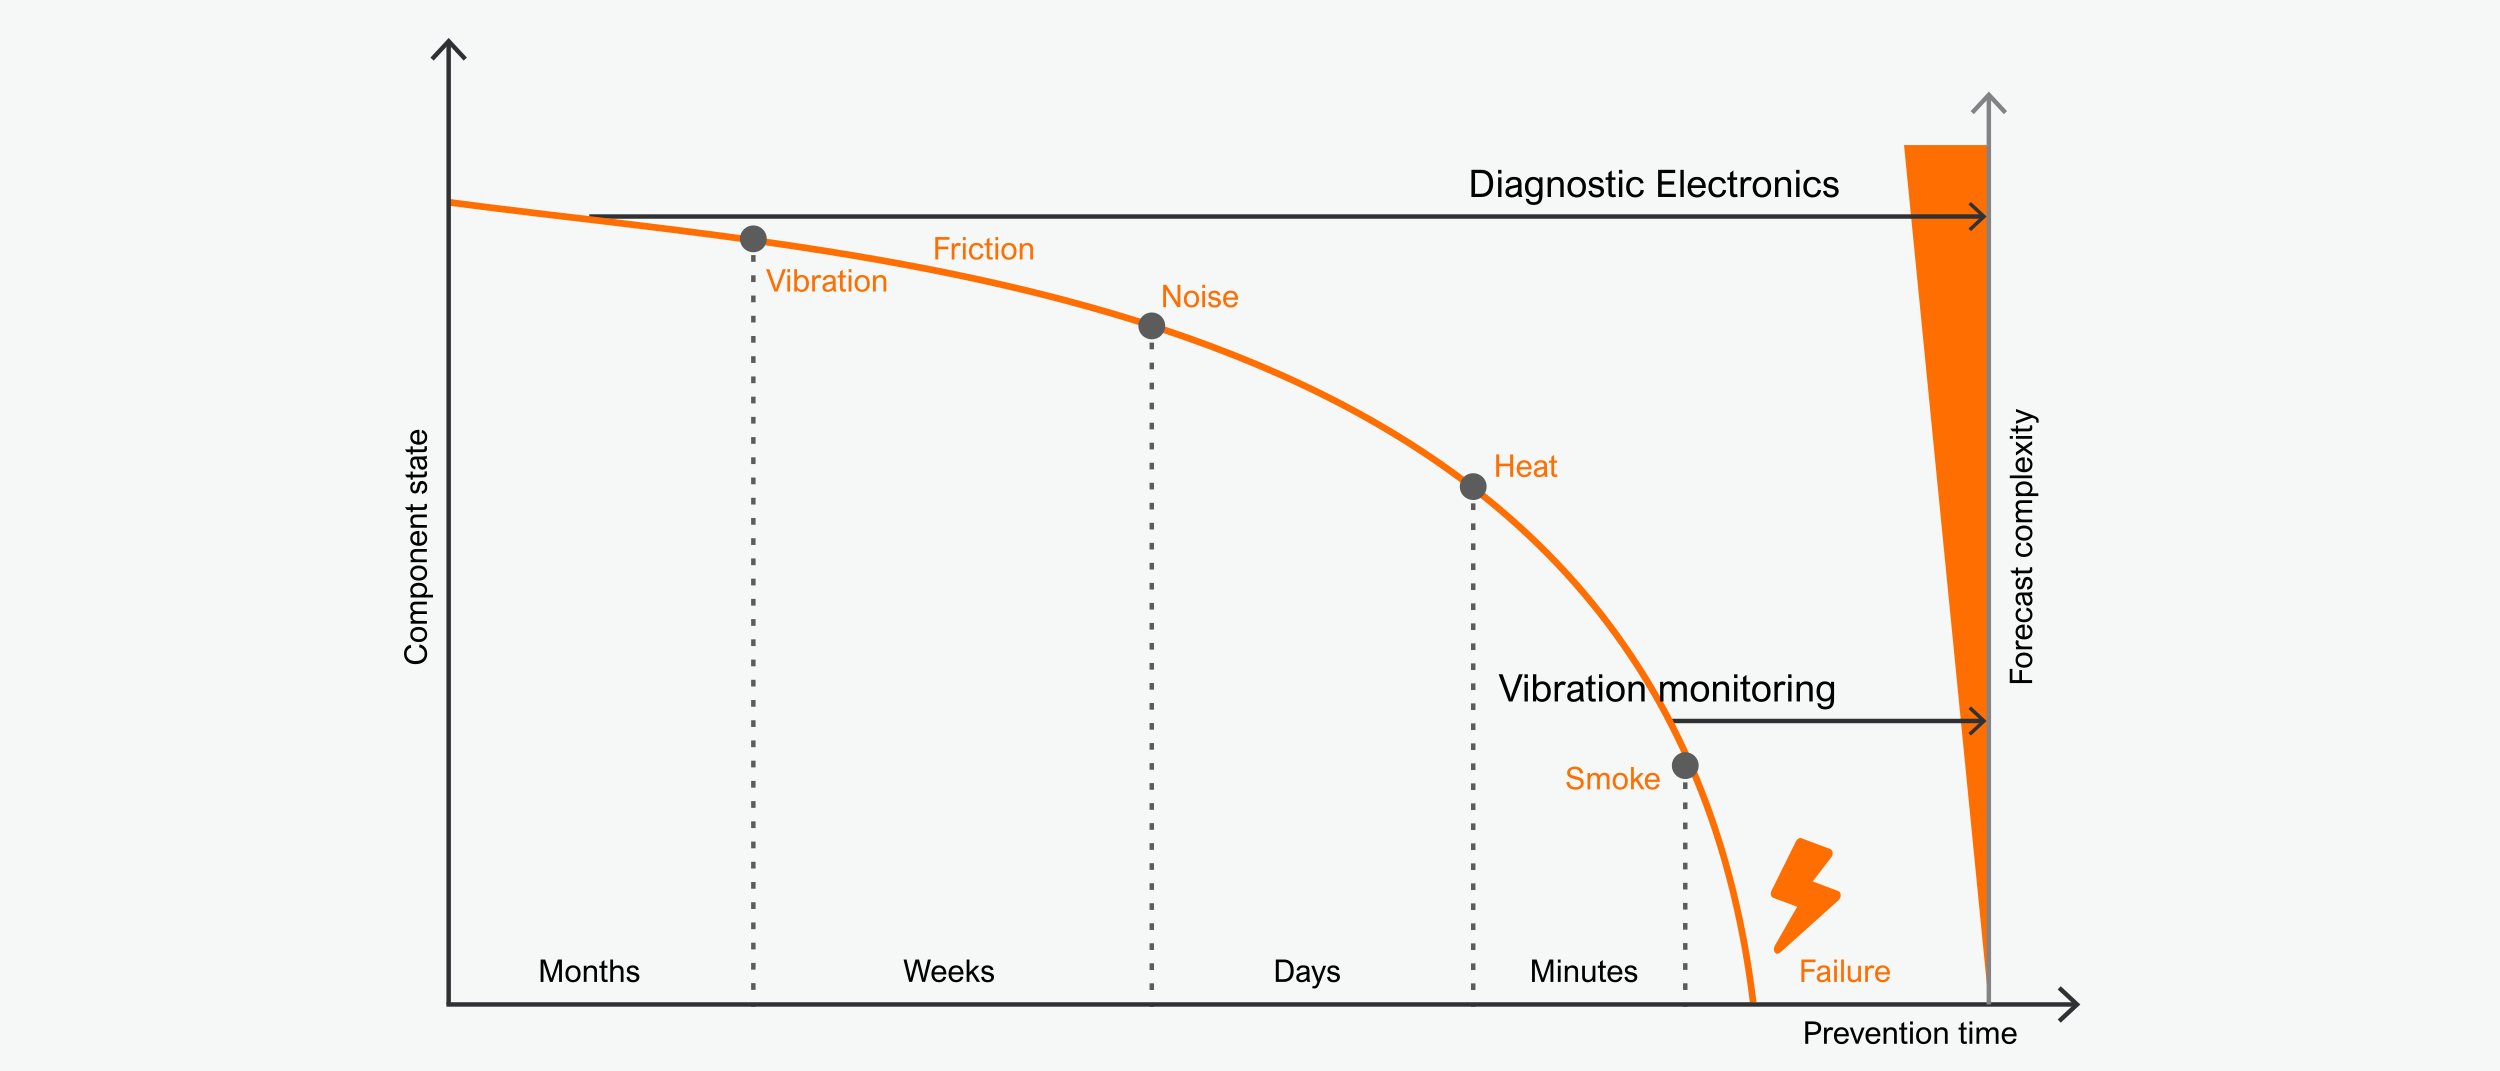 <?xml version="1.0" encoding="UTF-8" standalone="no"?>
<svg xmlns="http://www.w3.org/2000/svg" height="960" id="uuid-0a011bf3-e523-4412-ae3e-8695a3ffd5e3" viewBox="0 0 1120 480" width="2240">
  <defs>
    <style>.uuid-a49bf0e5-5bca-4509-ab7d-1e076b0d84df{stroke-dasharray:0 0 3 6;}.uuid-a49bf0e5-5bca-4509-ab7d-1e076b0d84df,.uuid-98c6457b-5ac8-4034-a970-a3962e299215,.uuid-5e079a6b-6094-402a-853c-2aa9d6fa1190,.uuid-ad42992a-c7f2-48dd-84e7-1783e3be314a,.uuid-60dbc08d-1999-4243-8e6d-405107cf4c71,.uuid-2ddd2b6e-b676-497d-bc70-69119ad6d625,.uuid-df5a14ec-d86f-4e45-a2a7-63ec60827784,.uuid-5be4cdf4-78e5-42b3-9e85-4acdb4645863{fill:none;stroke-miterlimit:10;}.uuid-a49bf0e5-5bca-4509-ab7d-1e076b0d84df,.uuid-98c6457b-5ac8-4034-a970-a3962e299215,.uuid-5e079a6b-6094-402a-853c-2aa9d6fa1190,.uuid-60dbc08d-1999-4243-8e6d-405107cf4c71,.uuid-2ddd2b6e-b676-497d-bc70-69119ad6d625,.uuid-df5a14ec-d86f-4e45-a2a7-63ec60827784,.uuid-5be4cdf4-78e5-42b3-9e85-4acdb4645863{stroke-width:2px;}.uuid-a49bf0e5-5bca-4509-ab7d-1e076b0d84df,.uuid-98c6457b-5ac8-4034-a970-a3962e299215,.uuid-60dbc08d-1999-4243-8e6d-405107cf4c71,.uuid-2ddd2b6e-b676-497d-bc70-69119ad6d625,.uuid-5be4cdf4-78e5-42b3-9e85-4acdb4645863{stroke:#5c5c5c;}.uuid-85b34e15-7a8a-4a9d-8cc9-7d05770a006a{fill:#5c5c5c;}.uuid-98c6457b-5ac8-4034-a970-a3962e299215{stroke-dasharray:0 0 2.99 5.98;}.uuid-f28e4257-f48e-41ef-8004-3f6cd150a3fd{fill:#f6f7f7;}.uuid-5e079a6b-6094-402a-853c-2aa9d6fa1190{stroke:#838386;}.uuid-ad42992a-c7f2-48dd-84e7-1783e3be314a{stroke:#ff6e00;stroke-width:3px;}.uuid-60dbc08d-1999-4243-8e6d-405107cf4c71{stroke-dasharray:0 0 2.99 5.97;}.uuid-5794b59d-9045-4a72-99eb-b6e4f0cf54fd{fill:#303135;}.uuid-2ddd2b6e-b676-497d-bc70-69119ad6d625{stroke-dasharray:0 0 3.02 6.04;}.uuid-8c97bbd1-e3ac-4a0f-8169-5a3788bbbf48{fill:#838386;}.uuid-df5a14ec-d86f-4e45-a2a7-63ec60827784{stroke:#303135;}.uuid-cc7f8f72-aae7-47f9-9487-0cc35b06a4bc{fill:#ff6e00;}</style>
  </defs>
  <rect class="uuid-f28e4257-f48e-41ef-8004-3f6cd150a3fd" height="480" width="1120"/>
  <polygon class="uuid-cc7f8f72-aae7-47f9-9487-0cc35b06a4bc" points="891 450 853 65 891 65 891 450"/>
  <line class="uuid-df5a14ec-d86f-4e45-a2a7-63ec60827784" x1="264" x2="888.26" y1="97" y2="97"/>
  <polygon class="uuid-5794b59d-9045-4a72-99eb-b6e4f0cf54fd" points="882.96 103.54 881.87 102.37 887.65 97 881.87 91.63 882.96 90.46 890 97 882.96 103.54"/>
  <line class="uuid-df5a14ec-d86f-4e45-a2a7-63ec60827784" x1="748" x2="888.26" y1="323" y2="323"/>
  <polygon class="uuid-5794b59d-9045-4a72-99eb-b6e4f0cf54fd" points="882.96 329.54 881.87 328.37 887.65 323 881.87 317.63 882.96 316.46 890 323 882.96 329.54"/>
  <path class="uuid-ad42992a-c7f2-48dd-84e7-1783e3be314a" d="m201,90.62c198,26.38,545.5,36.88,584.43,358.47"/>
  <line class="uuid-5be4cdf4-78e5-42b3-9e85-4acdb4645863" x1="337.5" x2="337.5" y1="451" y2="449.5"/>
  <line class="uuid-2ddd2b6e-b676-497d-bc70-69119ad6d625" x1="337.5" x2="337.5" y1="443.46" y2="111.52"/>
  <line class="uuid-5be4cdf4-78e5-42b3-9e85-4acdb4645863" x1="337.5" x2="337.5" y1="108.5" y2="107"/>
  <path class="uuid-85b34e15-7a8a-4a9d-8cc9-7d05770a006a" d="m343.52,107c0-3.32-2.69-6.02-6.02-6.02s-6.02,2.69-6.02,6.02,2.69,6.02,6.02,6.02,6.02-2.69,6.02-6.02Z"/>
  <line class="uuid-5be4cdf4-78e5-42b3-9e85-4acdb4645863" x1="516" x2="516" y1="451" y2="449.5"/>
  <line class="uuid-98c6457b-5ac8-4034-a970-a3962e299215" x1="516" x2="516" y1="443.52" y2="150.49"/>
  <line class="uuid-5be4cdf4-78e5-42b3-9e85-4acdb4645863" x1="516" x2="516" y1="147.5" y2="146"/>
  <path class="uuid-85b34e15-7a8a-4a9d-8cc9-7d05770a006a" d="m522.02,146c0-3.32-2.69-6.02-6.02-6.02s-6.02,2.69-6.02,6.02,2.69,6.02,6.02,6.02,6.02-2.69,6.02-6.02Z"/>
  <line class="uuid-5be4cdf4-78e5-42b3-9e85-4acdb4645863" x1="660" x2="660" y1="451" y2="449.5"/>
  <line class="uuid-60dbc08d-1999-4243-8e6d-405107cf4c71" x1="660" x2="660" y1="443.53" y2="222.49"/>
  <line class="uuid-5be4cdf4-78e5-42b3-9e85-4acdb4645863" x1="660" x2="660" y1="219.5" y2="218"/>
  <path class="uuid-85b34e15-7a8a-4a9d-8cc9-7d05770a006a" d="m666.02,218c0-3.32-2.69-6.02-6.02-6.02s-6.02,2.69-6.02,6.02,2.69,6.02,6.02,6.02,6.02-2.69,6.02-6.02Z"/>
  <line class="uuid-5be4cdf4-78e5-42b3-9e85-4acdb4645863" x1="755" x2="755" y1="451" y2="449.5"/>
  <line class="uuid-a49bf0e5-5bca-4509-ab7d-1e076b0d84df" x1="755" x2="755" y1="443.5" y2="347.5"/>
  <line class="uuid-5be4cdf4-78e5-42b3-9e85-4acdb4645863" x1="755" x2="755" y1="344.5" y2="343"/>
  <path class="uuid-85b34e15-7a8a-4a9d-8cc9-7d05770a006a" d="m761.02,343c0-3.32-2.69-6.02-6.02-6.02s-6.02,2.69-6.02,6.02,2.69,6.02,6.02,6.02,6.02-2.69,6.02-6.02Z"/>
  <line class="uuid-df5a14ec-d86f-4e45-a2a7-63ec60827784" x1="201" x2="201" y1="450" y2="19.17"/>
  <polygon class="uuid-5794b59d-9045-4a72-99eb-b6e4f0cf54fd" points="209.18 25.8 207.71 27.16 201 19.94 194.29 27.16 192.82 25.8 201 17 209.18 25.8"/>
  <line class="uuid-df5a14ec-d86f-4e45-a2a7-63ec60827784" x1="200" x2="929.83" y1="450" y2="450"/>
  <polygon class="uuid-5794b59d-9045-4a72-99eb-b6e4f0cf54fd" points="923.2 458.18 921.84 456.71 929.06 450 921.84 443.29 923.2 441.82 932 450 923.2 458.18"/>
  <path d="m246.46,436.54c.21.62.35,1.05.42,1.29.06.22.11.38.14.49h.03c.03-.08.1-.32.23-.71l.3-.9,2.34-6.83h1.82v10.02h-1.26v-8.39h-.03l-2.88,8.39h-1.19l-2.87-8.52h-.04v8.52h-1.26v-10.02h2.03l2.23,6.67Z"/>
  <path d="m253.32,436.27c0-.79.14-1.47.42-2.04s.68-1,1.19-1.31,1.11-.45,1.78-.45,1.27.15,1.78.44.91.72,1.19,1.29.43,1.25.43,2.05-.14,1.48-.43,2.05-.69,1.01-1.2,1.31-1.1.45-1.77.45-1.25-.14-1.76-.43-.91-.72-1.2-1.29-.43-1.26-.43-2.07Zm3.39-2.78c-.41,0-.78.11-1.1.32s-.57.53-.76.94-.28.92-.28,1.52.09,1.1.27,1.52.43.73.76.94.69.32,1.11.32.81-.11,1.13-.33.57-.54.75-.96.26-.92.26-1.51-.09-1.1-.27-1.51-.44-.73-.76-.94-.7-.32-1.12-.32Z"/>
  <path d="m266.24,439.89v-4.74c0-.53-.13-.93-.4-1.2s-.64-.41-1.12-.41c-.61,0-1.09.18-1.43.55s-.51.96-.51,1.76v4.04h-1.23v-7.25h1.15v1.01c.24-.36.55-.65.94-.86s.81-.31,1.28-.31c.84,0,1.47.22,1.9.65s.64,1.05.64,1.86v4.91h-1.23Z"/>
  <path d="m270.76,432.64h1.37v.95h-1.37v4.4c0,.27.02.47.07.6s.12.22.22.26.23.06.4.06.39-.03.69-.09l.16,1.03c-.35.08-.7.12-1.06.12-.44,0-.78-.06-1.02-.19s-.42-.32-.53-.58c-.1-.25-.16-.69-.16-1.33v-4.28h-1.04v-.95h1.04v-1.67l1.23-.88v2.55Z"/>
  <path d="m274.65,433.54c.22-.32.53-.58.92-.77s.8-.29,1.22-.29c.84,0,1.47.22,1.9.65s.64,1.05.64,1.86v4.91h-1.23v-4.74c0-.53-.13-.93-.4-1.2s-.64-.41-1.12-.41c-.58,0-1.05.18-1.4.53s-.53.95-.53,1.78v4.04h-1.23v-10.02h1.23v3.66Z"/>
  <path d="m283.43,433.48c-.42,0-.76.09-1.01.26s-.37.4-.37.68c0,.21.05.39.16.53s.27.25.51.34.56.17.97.24c.63.1,1.14.24,1.54.42s.7.41.91.7.31.67.31,1.12-.12.83-.35,1.18-.56.63-.98.83-.91.29-1.46.29c-1.73,0-2.72-.77-2.99-2.32l1.22-.2c.08.51.27.89.55,1.14s.68.37,1.2.37.87-.1,1.14-.31.4-.49.4-.83-.15-.59-.45-.77-.73-.31-1.27-.4c-.86-.13-1.5-.37-1.94-.7s-.66-.82-.66-1.47c0-.4.11-.76.32-1.08s.51-.56.9-.75.84-.27,1.35-.27c.79,0,1.42.17,1.89.51s.76.84.87,1.5l-1.2.18c-.06-.37-.22-.66-.5-.87s-.63-.32-1.06-.32Z"/>
  <path d="m407.64,436.41c.16.68.28,1.32.36,1.91.03-.22.08-.49.15-.83s.14-.65.22-.94l1.76-6.68h1.59l1.63,6.28c.19.71.33,1.43.43,2.17.05-.33.2-1.03.45-2.11l1.48-6.34h1.33l-2.59,10.02h-1.33l-2.03-7.87c-.09-.34-.15-.61-.19-.81-.06.33-.14.68-.23,1.05l-2.02,7.63h-1.33l-2.54-10.02h1.35l1.52,6.54Z"/>
  <path d="m420.75,439.05c.46,0,.87-.14,1.21-.41s.58-.64.71-1.09l1.2.18c-.21.73-.59,1.3-1.15,1.71s-1.24.61-2.03.61c-.69,0-1.3-.15-1.81-.46s-.91-.74-1.19-1.3-.42-1.22-.42-1.98.14-1.46.41-2.04.67-1.03,1.18-1.34,1.12-.47,1.81-.47,1.25.15,1.75.45.88.74,1.15,1.32.4,1.27.4,2.08v.25h-5.43c.03.52.13.96.32,1.34s.44.65.76.85.69.29,1.12.29Zm-.09-5.57c-.36,0-.69.09-.98.26s-.53.42-.72.73-.31.68-.37,1.09h4.09c-.07-.67-.28-1.19-.63-1.54s-.81-.54-1.38-.54Z"/>
  <path d="m428.42,439.05c.46,0,.87-.14,1.21-.41s.58-.64.71-1.09l1.2.18c-.21.73-.59,1.3-1.15,1.71s-1.24.61-2.03.61c-.69,0-1.3-.15-1.81-.46s-.91-.74-1.19-1.3-.42-1.22-.42-1.98.14-1.46.41-2.04.67-1.03,1.18-1.34,1.12-.47,1.81-.47,1.25.15,1.75.45.88.74,1.15,1.32.4,1.27.4,2.08v.25h-5.43c.03.52.13.96.32,1.34s.44.65.76.85.69.29,1.12.29Zm-.09-5.57c-.36,0-.69.09-.98.26s-.53.42-.72.73-.31.68-.37,1.09h4.09c-.07-.67-.28-1.19-.63-1.54s-.81-.54-1.38-.54Z"/>
  <path d="m434.3,435.58l2.91-2.94h1.6l-2.7,2.62,2.98,4.63h-1.48l-2.37-3.78-.94.9v2.88h-1.23v-10.02h1.23v5.71Z"/>
  <path d="m442.3,433.48c-.42,0-.76.09-1.01.26s-.37.4-.37.68c0,.21.05.39.16.53s.27.25.51.34.56.17.97.24c.63.1,1.14.24,1.54.42s.7.41.91.7.31.67.31,1.12-.12.83-.35,1.18-.56.63-.98.83-.91.29-1.46.29c-1.73,0-2.72-.77-2.99-2.32l1.22-.2c.08.51.27.89.55,1.14s.68.37,1.2.37.87-.1,1.14-.31.4-.49.4-.83-.15-.59-.45-.77-.73-.31-1.27-.4c-.86-.13-1.5-.37-1.94-.7s-.66-.82-.66-1.47c0-.4.11-.76.32-1.08s.51-.56.9-.75.84-.27,1.35-.27c.79,0,1.42.17,1.89.51s.76.84.87,1.5l-1.2.18c-.06-.37-.22-.66-.5-.87s-.63-.32-1.06-.32Z"/>
  <path d="m579.58,434.83c0,1.08-.18,2.01-.53,2.76s-.86,1.33-1.53,1.72-1.47.58-2.4.58h-3.55v-10.02h3.66c.91,0,1.68.19,2.33.57s1.14.94,1.49,1.68.52,1.64.52,2.71Zm-1.37-.03c0-1.29-.27-2.24-.8-2.84s-1.31-.9-2.34-.9h-2.17v7.64h2.12c1.08,0,1.88-.32,2.4-.95s.79-1.62.79-2.96Z"/>
  <path d="m587.02,439.89h-1.29c-.07-.15-.12-.28-.15-.38s-.06-.27-.1-.52c-.35.37-.72.65-1.11.81s-.84.25-1.35.25c-.46,0-.86-.09-1.21-.26s-.62-.42-.81-.74-.28-.68-.28-1.09c0-.62.2-1.12.61-1.49s1.07-.62,2-.77c.97-.15,1.65-.28,2.06-.42v-.19c0-.41-.05-.73-.16-.96s-.27-.4-.5-.51-.54-.16-.93-.16c-.49,0-.88.11-1.17.33s-.47.57-.56,1.05l-1.2-.18c.15-.73.47-1.29.98-1.65s1.18-.55,2.02-.55c.64,0,1.16.08,1.57.24s.7.43.9.79.29.86.29,1.48v2.6c0,.45.01.8.03,1.05s.06.46.11.64.14.38.25.62Zm-3.63-3.14c-.49.09-.84.23-1.07.43s-.34.46-.34.79c0,.35.11.63.34.82s.55.3.97.3c.36,0,.73-.11,1.11-.34.27-.16.47-.33.61-.52s.24-.41.29-.67.09-.61.09-1.03v-.26c-.11.05-.36.12-.74.21s-.81.18-1.27.27Z"/>
  <path d="m590.27,436.82c.14.39.24.69.3.9s.13.47.22.8h.03c.09-.41.16-.69.22-.86s.18-.53.37-1.06l1.44-3.95h1.25l-2.94,7.79c-.24.63-.46,1.12-.68,1.46s-.45.59-.7.73-.55.21-.9.21c-.13,0-.29-.01-.5-.04s-.38-.06-.53-.09l.25-1.04c.19.07.38.11.55.11.26,0,.48-.07.65-.2s.31-.31.42-.53.21-.45.3-.69.15-.39.16-.44l-2.75-7.27h1.33l1.51,4.18Z"/>
  <path d="m597.28,433.48c-.42,0-.76.09-1.01.26s-.37.4-.37.68c0,.21.05.39.16.53s.27.25.51.34.56.17.97.24c.63.1,1.14.24,1.54.42s.7.41.91.7.31.67.31,1.12-.12.83-.35,1.18-.56.63-.98.83-.91.29-1.46.29c-1.73,0-2.72-.77-2.99-2.32l1.22-.2c.08.51.27.89.55,1.14s.68.37,1.2.37.87-.1,1.14-.31.4-.49.4-.83-.15-.59-.45-.77-.73-.31-1.27-.4c-.86-.13-1.5-.37-1.94-.7s-.66-.82-.66-1.47c0-.4.11-.76.32-1.08s.51-.56.9-.75.84-.27,1.35-.27c.79,0,1.42.17,1.89.51s.76.84.87,1.5l-1.2.18c-.06-.37-.22-.66-.5-.87s-.63-.32-1.06-.32Z"/>
  <path d="m690.62,436.54c.21.62.35,1.05.42,1.29.06.22.11.38.14.49h.03c.03-.08.1-.32.23-.71l.3-.9,2.34-6.83h1.82v10.02h-1.26v-8.39h-.03l-2.88,8.39h-1.19l-2.87-8.52h-.04v8.52h-1.26v-10.02h2.03l2.23,6.67Z"/>
  <path d="m699.16,431.27h-1.23v-1.39h1.23v1.39Zm0,8.63h-1.23v-7.25h1.23v7.25Z"/>
  <path d="m705.74,439.89v-4.74c0-.53-.13-.93-.4-1.2s-.64-.41-1.12-.41c-.61,0-1.09.18-1.43.55s-.51.96-.51,1.76v4.04h-1.23v-7.25h1.15v1.01c.24-.36.55-.65.94-.86s.81-.31,1.28-.31c.84,0,1.47.22,1.9.65s.64,1.05.64,1.86v4.91h-1.23Z"/>
  <path d="m710.05,437.39c0,.53.13.93.39,1.2s.64.41,1.12.41c.41,0,.76-.09,1.06-.27s.52-.43.66-.74.21-.74.21-1.3v-4.05h1.23v7.25h-1.15v-1c-.26.38-.58.67-.95.88s-.8.3-1.26.3c-.84,0-1.48-.22-1.9-.65s-.64-1.06-.64-1.86v-4.91h1.23v4.74Z"/>
  <path d="m718.05,432.64h1.37v.95h-1.37v4.4c0,.27.02.47.07.6s.12.22.22.26.23.06.4.06.39-.03.69-.09l.16,1.03c-.35.08-.7.12-1.06.12-.44,0-.78-.06-1.02-.19s-.42-.32-.53-.58c-.1-.25-.16-.69-.16-1.33v-4.28h-1.04v-.95h1.04v-1.67l1.23-.88v2.55Z"/>
  <path d="m723.62,439.05c.46,0,.87-.14,1.21-.41s.58-.64.71-1.09l1.2.18c-.21.73-.59,1.3-1.15,1.71s-1.24.61-2.03.61c-.69,0-1.3-.15-1.81-.46s-.91-.74-1.19-1.3-.42-1.22-.42-1.98.14-1.46.41-2.04.67-1.03,1.18-1.34,1.12-.47,1.81-.47,1.25.15,1.75.45.88.74,1.15,1.32.4,1.27.4,2.08v.25h-5.43c.03.52.13.96.32,1.34s.44.65.76.85.69.29,1.12.29Zm-.09-5.57c-.36,0-.69.09-.98.26s-.53.42-.72.73-.31.68-.37,1.09h4.09c-.07-.67-.28-1.19-.63-1.54s-.81-.54-1.38-.54Z"/>
  <path d="m730.5,433.48c-.42,0-.76.09-1.01.26s-.37.4-.37.68c0,.21.05.39.16.53s.27.25.51.34.56.17.97.24c.63.1,1.14.24,1.54.42s.7.41.91.7.31.67.31,1.12-.12.83-.35,1.18-.56.63-.98.83-.91.29-1.46.29c-1.73,0-2.72-.77-2.99-2.32l1.22-.2c.08.51.27.89.55,1.14s.68.37,1.2.37.87-.1,1.14-.31.4-.49.4-.83-.15-.59-.45-.77-.73-.31-1.27-.4c-.86-.13-1.5-.37-1.94-.7s-.66-.82-.66-1.47c0-.4.11-.76.32-1.08s.51-.56.9-.75.84-.27,1.35-.27c.79,0,1.42.17,1.89.51s.76.84.87,1.5l-1.2.18c-.06-.37-.22-.66-.5-.87s-.63-.32-1.06-.32Z"/>
  <path d="m676.26,310.78c.09.28.19.59.29.95s.18.71.24,1.04h.03c.15-.68.32-1.3.51-1.85l3.16-8.84h1.7l-4.59,12.17h-1.65l-4.54-12.17h1.77l3.07,8.7Z"/>
  <path d="m684.47,303.78h-1.49v-1.69h1.49v1.69Zm0,10.48h-1.49v-8.81h1.49v8.81Z"/>
  <path d="m688.27,306.43h.04c.68-.79,1.55-1.19,2.61-1.19.77,0,1.44.19,2.02.56.58.37,1.02.9,1.34,1.57.31.68.47,1.46.47,2.34,0,.99-.17,1.84-.51,2.56-.34.71-.81,1.26-1.4,1.63-.6.37-1.27.56-2.03.56-.55,0-1.06-.11-1.51-.34-.45-.22-.82-.55-1.1-.98h-.03v1.1h-1.39v-12.17h1.49v4.35Zm2.51.03c-.51,0-.97.14-1.37.42s-.71.67-.93,1.17c-.22.5-.33,1.08-.33,1.73,0,1.12.22,1.97.66,2.56s1.08.89,1.92.89c.5,0,.94-.14,1.32-.41.37-.27.66-.66.87-1.17.2-.51.31-1.12.31-1.81s-.1-1.29-.29-1.8c-.19-.51-.47-.9-.84-1.17s-.8-.41-1.31-.41Z"/>
  <path d="m699.95,306.77c-.64,0-1.12.24-1.46.73-.33.49-.5,1.17-.5,2.05v4.7h-1.49v-8.81h1.39v1.33c.33-.55.66-.95,1-1.18s.74-.35,1.22-.35c.27,0,.51.03.74.1.23.06.46.17.7.31l-.51,1.38c-.32-.17-.68-.26-1.09-.26Z"/>
  <path d="m709.72,314.25h-1.56c-.09-.19-.15-.34-.18-.46s-.07-.33-.12-.63c-.43.45-.88.78-1.35.99s-1.02.31-1.64.31c-.55,0-1.04-.11-1.46-.32-.42-.21-.75-.51-.98-.9-.23-.38-.34-.83-.34-1.32,0-.76.25-1.36.74-1.81s1.3-.76,2.43-.93c1.17-.18,2.01-.35,2.51-.51v-.23c0-.49-.06-.88-.19-1.17-.13-.29-.33-.49-.61-.62-.28-.13-.66-.19-1.13-.19-.6,0-1.07.14-1.42.41-.35.27-.57.7-.68,1.28l-1.46-.22c.18-.89.57-1.56,1.19-2.01.62-.45,1.43-.67,2.45-.67.78,0,1.41.1,1.9.29.49.2.85.52,1.09.96.24.45.36,1.04.36,1.8v3.16c0,.55.01.97.04,1.27.03.3.07.56.13.77.06.22.17.46.3.75Zm-4.41-3.82c-.59.1-1.03.28-1.3.52-.27.24-.41.56-.41.96,0,.43.14.76.41,1,.27.24.67.36,1.18.36.43,0,.88-.14,1.35-.42.33-.19.57-.4.74-.63.17-.22.29-.5.36-.82.07-.32.1-.74.1-1.25v-.32c-.13.06-.43.15-.9.26-.47.11-.98.22-1.54.32Z"/>
  <path d="m713.11,305.44h1.67v1.15h-1.67v5.34c0,.33.03.57.09.73.06.16.15.27.26.32.12.05.28.08.48.08s.48-.04.84-.11l.2,1.25c-.43.1-.85.15-1.29.15-.54,0-.95-.08-1.24-.24-.29-.16-.5-.39-.64-.7-.13-.3-.19-.84-.19-1.62v-5.2h-1.26v-1.15h1.26v-2.03l1.49-1.07v3.1Z"/>
  <path d="m717.84,303.78h-1.49v-1.69h1.49v1.69Zm0,10.48h-1.49v-8.81h1.49v8.81Z"/>
  <path d="m719.59,309.85c0-.96.17-1.78.51-2.47s.83-1.22,1.45-1.59c.62-.37,1.34-.55,2.16-.55s1.55.18,2.17.53,1.1.88,1.45,1.56c.35.69.52,1.52.52,2.49s-.17,1.8-.52,2.49c-.35.69-.83,1.22-1.46,1.59-.62.36-1.34.54-2.15.54s-1.52-.18-2.14-.53c-.62-.35-1.11-.87-1.46-1.56-.35-.69-.53-1.53-.53-2.52Zm4.12-3.38c-.5,0-.94.13-1.33.39-.39.26-.7.64-.92,1.15-.22.51-.34,1.12-.34,1.85s.11,1.34.33,1.85c.22.51.53.89.92,1.15.39.26.84.39,1.35.39s.98-.13,1.38-.4.7-.65.91-1.16c.21-.51.32-1.12.32-1.83s-.11-1.33-.33-1.83-.53-.88-.92-1.14c-.39-.26-.85-.39-1.36-.39Z"/>
  <path d="m735.29,314.25v-5.76c0-.64-.16-1.13-.48-1.46s-.77-.5-1.36-.5c-.74,0-1.32.22-1.73.67-.41.45-.62,1.16-.62,2.14v4.91h-1.49v-8.81h1.39v1.23c.29-.44.67-.79,1.14-1.05.47-.25.99-.38,1.56-.38,1.02,0,1.79.26,2.31.79s.78,1.28.78,2.26v5.96h-1.49Z"/>
  <path d="m752.82,305.24c.94,0,1.65.25,2.14.74s.73,1.21.73,2.16v6.11h-1.49v-5.65c0-.75-.13-1.28-.4-1.59s-.67-.47-1.22-.47c-.4,0-.76.1-1.08.3s-.58.51-.76.93-.28.95-.28,1.58v4.91h-1.49v-5.79c0-.66-.14-1.15-.41-1.46s-.68-.47-1.21-.47c-.39,0-.74.09-1.06.28s-.58.49-.77.91c-.19.42-.29.96-.29,1.61v4.91h-1.49v-8.81h1.39v1.23c.62-.95,1.44-1.43,2.47-1.43.7,0,1.27.13,1.7.39.43.26.75.64.95,1.16.37-.58.75-.98,1.15-1.2s.88-.34,1.43-.34Z"/>
  <path d="m757.42,309.85c0-.96.17-1.78.51-2.47s.83-1.22,1.45-1.59c.62-.37,1.34-.55,2.16-.55s1.55.18,2.17.53,1.1.88,1.45,1.56c.35.69.52,1.52.52,2.49s-.17,1.8-.52,2.49c-.35.69-.83,1.22-1.46,1.59-.62.36-1.34.54-2.15.54s-1.52-.18-2.14-.53c-.62-.35-1.11-.87-1.46-1.56-.35-.69-.53-1.53-.53-2.52Zm4.12-3.38c-.5,0-.94.13-1.33.39-.39.26-.7.64-.92,1.15-.22.51-.34,1.12-.34,1.85s.11,1.34.33,1.85c.22.51.53.89.92,1.15.39.26.84.39,1.35.39s.98-.13,1.38-.4.7-.65.91-1.16c.21-.51.32-1.12.32-1.83s-.11-1.33-.33-1.83-.53-.88-.92-1.14c-.39-.26-.85-.39-1.36-.39Z"/>
  <path d="m773.11,314.25v-5.76c0-.64-.16-1.13-.48-1.46s-.77-.5-1.36-.5c-.74,0-1.32.22-1.73.67-.41.45-.62,1.16-.62,2.14v4.91h-1.49v-8.81h1.39v1.23c.29-.44.67-.79,1.14-1.05.47-.25.99-.38,1.56-.38,1.02,0,1.79.26,2.31.79s.78,1.28.78,2.26v5.96h-1.49Z"/>
  <path d="m778.37,303.78h-1.49v-1.69h1.49v1.69Zm0,10.48h-1.49v-8.81h1.49v8.81Z"/>
  <path d="m782.4,305.44h1.67v1.15h-1.67v5.34c0,.33.03.57.09.73.06.16.15.27.26.32.12.05.28.08.48.08s.48-.04.84-.11l.2,1.25c-.43.1-.85.15-1.29.15-.54,0-.95-.08-1.24-.24-.29-.16-.5-.39-.64-.7-.13-.3-.19-.84-.19-1.62v-5.2h-1.26v-1.15h1.26v-2.03l1.49-1.07v3.1Z"/>
  <path d="m784.95,309.85c0-.96.17-1.78.51-2.47s.83-1.22,1.45-1.59c.62-.37,1.34-.55,2.16-.55s1.55.18,2.17.53,1.1.88,1.45,1.56c.35.69.52,1.52.52,2.49s-.17,1.8-.52,2.49c-.35.69-.83,1.22-1.46,1.59-.62.36-1.34.54-2.15.54s-1.52-.18-2.14-.53c-.62-.35-1.11-.87-1.46-1.56-.35-.69-.53-1.53-.53-2.52Zm4.12-3.38c-.5,0-.94.13-1.33.39-.39.26-.7.64-.92,1.15-.22.51-.34,1.12-.34,1.85s.11,1.34.33,1.85c.22.51.53.89.92,1.15.39.26.84.39,1.35.39s.98-.13,1.38-.4.7-.65.91-1.16c.21-.51.32-1.12.32-1.83s-.11-1.33-.33-1.83-.53-.88-.92-1.14c-.39-.26-.85-.39-1.36-.39Z"/>
  <path d="m798.41,306.77c-.64,0-1.12.24-1.46.73-.33.49-.5,1.17-.5,2.05v4.7h-1.49v-8.81h1.39v1.33c.33-.55.66-.95,1-1.18s.74-.35,1.22-.35c.27,0,.51.03.74.1.23.06.46.17.7.31l-.51,1.38c-.32-.17-.68-.26-1.09-.26Z"/>
  <path d="m802.59,303.78h-1.49v-1.69h1.49v1.69Zm0,10.48h-1.49v-8.81h1.49v8.81Z"/>
  <path d="m810.58,314.25v-5.76c0-.64-.16-1.13-.48-1.46s-.77-.5-1.36-.5c-.74,0-1.32.22-1.73.67-.41.45-.62,1.16-.62,2.14v4.91h-1.49v-8.81h1.39v1.23c.29-.44.67-.79,1.14-1.05.47-.25.99-.38,1.56-.38,1.02,0,1.79.26,2.31.79s.78,1.28.78,2.26v5.96h-1.49Z"/>
  <path d="m820.27,305.44h1.39v8.06c0,1.44-.32,2.52-.96,3.24-.64.72-1.64,1.08-3.01,1.08-1.08,0-1.92-.25-2.51-.73-.6-.49-.92-1.19-.98-2.1l1.44.22c.07.48.28.83.61,1.05.33.23.81.34,1.42.34.85,0,1.48-.22,1.88-.65.41-.44.61-1.33.61-2.66v-.19c-.64.77-1.48,1.15-2.52,1.15-.76,0-1.44-.19-2.02-.57-.58-.38-1.03-.91-1.35-1.58-.32-.68-.48-1.45-.48-2.32s.15-1.69.44-2.37c.29-.68.72-1.21,1.29-1.59.56-.38,1.24-.57,2.03-.57.61,0,1.13.1,1.55.32s.8.52,1.13.94h.03v-1.05Zm-2.61,1.02c-.46,0-.87.13-1.22.38-.35.25-.63.62-.83,1.11-.2.49-.29,1.07-.29,1.74s.1,1.29.29,1.79c.2.5.48.88.85,1.15s.81.4,1.32.4.97-.13,1.34-.4c.37-.27.66-.65.85-1.14.19-.5.29-1.08.29-1.76s-.1-1.24-.31-1.73c-.21-.49-.51-.87-.9-1.13-.39-.26-.86-.39-1.39-.39Z"/>
  <path d="m668.93,82.1c0,1.32-.21,2.44-.64,3.35-.43.92-1.05,1.62-1.86,2.09-.81.47-1.78.71-2.91.71h-4.31v-12.17h4.45c1.1,0,2.04.23,2.83.69.79.46,1.39,1.14,1.81,2.04.42.9.63,2,.63,3.29Zm-1.67-.03c0-1.57-.32-2.72-.97-3.45-.64-.73-1.59-1.09-2.84-1.09h-2.63v9.28h2.57c1.31,0,2.28-.38,2.91-1.15.64-.77.95-1.96.95-3.59Z"/>
  <path d="m672.65,77.78h-1.49v-1.69h1.49v1.69Zm0,10.48h-1.49v-8.81h1.49v8.81Z"/>
  <path d="m682.05,88.25h-1.56c-.09-.19-.15-.34-.18-.46s-.08-.33-.12-.63c-.43.45-.88.78-1.35.99-.48.2-1.02.31-1.64.31-.55,0-1.04-.11-1.46-.32-.42-.21-.75-.51-.98-.9s-.34-.83-.34-1.32c0-.76.25-1.36.74-1.81.49-.45,1.3-.76,2.43-.93,1.17-.18,2.01-.35,2.51-.51v-.23c0-.49-.06-.88-.19-1.17-.13-.29-.33-.49-.61-.62-.28-.13-.66-.19-1.13-.19-.6,0-1.07.14-1.42.41-.35.27-.57.7-.68,1.28l-1.46-.22c.18-.89.57-1.56,1.19-2.01s1.43-.67,2.45-.67c.78,0,1.41.1,1.9.29.49.2.85.52,1.09.96.24.45.36,1.04.36,1.8v3.16c0,.55.01.97.04,1.27.03.3.07.56.13.77.06.22.17.46.3.75Zm-4.41-3.82c-.59.1-1.03.28-1.3.52-.27.24-.41.56-.41.96,0,.43.14.76.41,1,.27.24.67.36,1.18.36.43,0,.88-.14,1.35-.42.33-.19.57-.4.74-.63.17-.22.29-.5.36-.82.07-.32.1-.74.1-1.25v-.32c-.13.06-.43.15-.9.26-.47.11-.98.22-1.54.32Z"/>
  <path d="m689.64,79.44h1.39v8.06c0,1.44-.32,2.52-.96,3.24-.64.72-1.64,1.08-3.01,1.08-1.08,0-1.92-.25-2.51-.73-.59-.49-.92-1.19-.98-2.1l1.44.22c.07.48.28.83.61,1.05.33.23.81.34,1.42.34.85,0,1.48-.22,1.88-.65.41-.44.61-1.33.61-2.66v-.19c-.64.77-1.48,1.15-2.52,1.15-.76,0-1.44-.19-2.02-.57-.58-.38-1.03-.91-1.35-1.58-.32-.67-.48-1.45-.48-2.32s.15-1.69.44-2.37c.29-.68.72-1.21,1.29-1.59.56-.38,1.24-.57,2.03-.57.61,0,1.13.11,1.55.32.43.21.8.52,1.13.94h.03v-1.05Zm-2.61,1.02c-.46,0-.87.13-1.22.38-.35.25-.63.62-.83,1.11-.2.49-.29,1.07-.29,1.74s.1,1.29.29,1.79.48.88.85,1.15c.37.27.81.4,1.32.4s.97-.13,1.34-.4c.37-.27.66-.65.85-1.14.19-.5.29-1.08.29-1.76s-.1-1.24-.31-1.73c-.21-.49-.51-.87-.9-1.13-.39-.26-.86-.39-1.39-.39Z"/>
  <path d="m699.03,88.25v-5.76c0-.64-.16-1.13-.48-1.46-.32-.33-.78-.5-1.36-.5-.74,0-1.32.22-1.73.67-.41.45-.62,1.16-.62,2.14v4.91h-1.49v-8.81h1.39v1.23c.29-.44.67-.79,1.14-1.05.47-.25.99-.38,1.56-.38,1.02,0,1.79.26,2.31.79.52.53.78,1.28.78,2.26v5.96h-1.49Z"/>
  <path d="m702.24,83.85c0-.96.17-1.78.51-2.47.34-.69.83-1.22,1.45-1.59.62-.37,1.34-.55,2.16-.55s1.55.18,2.17.53c.62.35,1.1.88,1.45,1.57.35.69.52,1.52.52,2.49s-.17,1.8-.52,2.49-.83,1.22-1.46,1.59c-.62.36-1.34.54-2.15.54s-1.52-.18-2.14-.53c-.62-.35-1.11-.87-1.46-1.57-.35-.69-.53-1.53-.53-2.51Zm4.12-3.38c-.5,0-.94.13-1.33.39-.39.26-.7.64-.92,1.15-.22.51-.34,1.12-.34,1.85s.11,1.34.33,1.85c.22.51.53.89.92,1.15.39.26.84.39,1.35.39s.98-.13,1.38-.4c.39-.27.7-.65.91-1.16.21-.51.32-1.12.32-1.83s-.11-1.33-.33-1.83c-.22-.5-.53-.88-.92-1.14-.39-.26-.85-.39-1.36-.39Z"/>
  <path d="m714.95,80.46c-.51,0-.92.1-1.22.31-.3.21-.45.48-.45.83,0,.26.06.47.19.64.13.17.33.3.61.41.28.11.68.2,1.18.29.76.13,1.39.3,1.87.51.48.21.85.49,1.1.85.25.36.38.81.38,1.37s-.14,1-.42,1.44-.67.77-1.19,1c-.51.24-1.1.36-1.77.36-2.1,0-3.31-.94-3.63-2.82l1.49-.24c.1.62.32,1.08.67,1.38s.83.45,1.46.45,1.06-.13,1.38-.38c.32-.25.49-.59.49-1.01s-.18-.72-.55-.94c-.37-.22-.88-.38-1.54-.48-1.04-.16-1.83-.44-2.36-.85-.53-.41-.8-1-.8-1.78,0-.49.13-.92.39-1.31.26-.38.62-.69,1.09-.91.47-.22,1.02-.33,1.64-.33.96,0,1.73.21,2.29.61.57.41.92,1.02,1.06,1.83l-1.46.22c-.07-.45-.27-.8-.6-1.06-.33-.26-.76-.39-1.29-.39Z"/>
  <path d="m722.06,79.44h1.67v1.15h-1.67v5.34c0,.33.03.57.09.73.06.16.15.27.26.32.12.05.28.08.48.08s.48-.04.84-.11l.2,1.25c-.43.1-.86.15-1.29.15-.54,0-.95-.08-1.24-.24-.29-.16-.5-.39-.64-.7-.13-.3-.19-.84-.19-1.62v-5.2h-1.26v-1.15h1.26v-2.03l1.49-1.07v3.1Z"/>
  <path d="m726.79,77.78h-1.49v-1.69h1.49v1.69Zm0,10.48h-1.49v-8.81h1.49v8.81Z"/>
  <path d="m732.78,80.47c-.87,0-1.54.29-2.01.88-.47.59-.71,1.41-.71,2.48,0,.66.11,1.25.32,1.76.21.51.51.91.91,1.2.4.29.87.43,1.4.43.64,0,1.16-.2,1.57-.59.41-.39.66-.93.76-1.62l1.48.22c-.09.65-.32,1.22-.68,1.71-.36.48-.82.86-1.37,1.12-.55.26-1.16.39-1.82.39-.81,0-1.53-.19-2.15-.56-.62-.37-1.1-.91-1.44-1.6-.34-.69-.51-1.5-.51-2.44,0-.98.17-1.82.51-2.51.34-.69.82-1.21,1.45-1.57.63-.35,1.36-.53,2.22-.53.62,0,1.2.11,1.71.33s.94.54,1.27.96c.33.42.56.92.66,1.5l-1.44.22c-.14-.56-.4-.99-.77-1.3-.38-.31-.83-.46-1.36-.46Z"/>
  <path d="m750.49,77.53h-6.04v3.72h5.58v1.44h-5.58v4.12h6.33v1.44h-7.94v-12.17h7.65v1.44Z"/>
  <path d="m754.32,88.25h-1.49v-12.17h1.49v12.17Z"/>
  <path d="m760.29,87.23c.56,0,1.05-.17,1.46-.5s.7-.77.86-1.32l1.46.22c-.25.89-.72,1.58-1.4,2.08-.68.5-1.5.74-2.46.74-.84,0-1.57-.19-2.2-.56-.62-.37-1.1-.9-1.44-1.58-.34-.68-.51-1.49-.51-2.4s.17-1.77.5-2.47c.33-.7.81-1.25,1.43-1.63.62-.38,1.35-.57,2.2-.57s1.52.18,2.12.54c.6.36,1.07.9,1.39,1.6.33.7.49,1.55.49,2.53v.31h-6.59c.03.63.16,1.17.39,1.62.23.45.54.79.93,1.03.39.24.84.35,1.36.35Zm-.11-6.76c-.44,0-.84.1-1.2.32-.35.21-.65.51-.88.89-.23.38-.38.83-.44,1.33h4.96c-.09-.81-.34-1.44-.77-1.88-.42-.44-.98-.66-1.68-.66Z"/>
  <path d="m769.63,80.47c-.87,0-1.54.29-2.01.88-.47.59-.71,1.41-.71,2.48,0,.66.1,1.25.32,1.76.21.51.51.91.91,1.2.4.29.87.43,1.4.43.64,0,1.16-.2,1.57-.59.41-.39.66-.93.76-1.62l1.48.22c-.09.65-.32,1.22-.68,1.71-.36.48-.82.86-1.37,1.12-.55.26-1.16.39-1.82.39-.81,0-1.53-.19-2.15-.56-.62-.37-1.1-.91-1.44-1.6-.34-.69-.51-1.5-.51-2.44,0-.98.17-1.82.51-2.51.34-.69.82-1.21,1.45-1.57.62-.35,1.36-.53,2.22-.53.63,0,1.2.11,1.71.33s.94.54,1.27.96c.33.42.55.92.66,1.5l-1.44.22c-.14-.56-.4-.99-.77-1.3-.38-.31-.83-.46-1.36-.46Z"/>
  <path d="m776.57,79.44h1.67v1.15h-1.67v5.34c0,.33.03.57.09.73.06.16.15.27.26.32.12.05.28.08.48.08s.48-.04.84-.11l.2,1.25c-.43.1-.86.15-1.29.15-.54,0-.95-.08-1.24-.24-.29-.16-.5-.39-.64-.7-.13-.3-.19-.84-.19-1.62v-5.2h-1.26v-1.15h1.26v-2.03l1.49-1.07v3.1Z"/>
  <path d="m783.25,80.77c-.64,0-1.12.25-1.46.74-.33.49-.5,1.17-.5,2.05v4.7h-1.49v-8.81h1.39v1.33c.33-.55.66-.95,1-1.18.34-.23.74-.35,1.22-.35.27,0,.51.03.74.1s.46.17.7.31l-.51,1.38c-.32-.17-.68-.26-1.09-.26Z"/>
  <path d="m785.21,83.85c0-.96.17-1.78.51-2.47.34-.69.83-1.22,1.45-1.59.62-.37,1.34-.55,2.16-.55s1.55.18,2.17.53c.62.35,1.1.88,1.45,1.57.35.69.52,1.52.52,2.49s-.17,1.8-.52,2.49-.83,1.22-1.46,1.59c-.62.36-1.34.54-2.15.54s-1.52-.18-2.14-.53c-.62-.35-1.11-.87-1.46-1.57-.35-.69-.53-1.53-.53-2.51Zm4.12-3.38c-.5,0-.94.13-1.33.39-.39.26-.7.64-.92,1.15-.22.51-.34,1.12-.34,1.85s.11,1.34.33,1.85c.22.51.53.89.92,1.15.39.26.84.39,1.35.39s.99-.13,1.38-.4c.39-.27.7-.65.91-1.16.21-.51.32-1.12.32-1.83s-.11-1.33-.33-1.83c-.22-.5-.53-.88-.92-1.14-.39-.26-.85-.39-1.36-.39Z"/>
  <path d="m800.9,88.25v-5.76c0-.64-.16-1.13-.48-1.46-.32-.33-.77-.5-1.36-.5-.74,0-1.32.22-1.73.67s-.62,1.16-.62,2.14v4.91h-1.49v-8.81h1.39v1.23c.29-.44.67-.79,1.14-1.05.47-.25.99-.38,1.56-.38,1.02,0,1.79.26,2.31.79.52.53.78,1.28.78,2.26v5.96h-1.49Z"/>
  <path d="m806.17,77.78h-1.49v-1.69h1.49v1.69Zm0,10.48h-1.49v-8.81h1.49v8.81Z"/>
  <path d="m812.16,80.47c-.87,0-1.54.29-2.01.88-.47.59-.71,1.41-.71,2.48,0,.66.1,1.25.32,1.76.21.51.51.91.91,1.2.4.29.87.43,1.4.43.64,0,1.16-.2,1.57-.59.41-.39.66-.93.76-1.62l1.48.22c-.09.65-.32,1.22-.68,1.71-.36.48-.82.86-1.37,1.12-.55.26-1.16.39-1.82.39-.81,0-1.53-.19-2.15-.56-.62-.37-1.1-.91-1.44-1.6-.34-.69-.51-1.5-.51-2.44,0-.98.17-1.82.51-2.51.34-.69.82-1.21,1.45-1.57.62-.35,1.36-.53,2.22-.53.63,0,1.2.11,1.71.33s.94.54,1.27.96c.33.42.55.92.66,1.5l-1.44.22c-.14-.56-.4-.99-.77-1.3-.38-.31-.83-.46-1.36-.46Z"/>
  <path d="m820.08,80.46c-.51,0-.92.1-1.22.31-.3.21-.45.48-.45.83,0,.26.06.47.19.64.13.17.33.3.61.41.28.11.67.2,1.18.29.76.13,1.39.3,1.87.51.48.21.85.49,1.1.85.25.36.38.81.38,1.37s-.14,1-.42,1.44c-.28.43-.67.77-1.19,1-.51.24-1.1.36-1.77.36-2.1,0-3.31-.94-3.63-2.82l1.49-.24c.1.62.32,1.08.67,1.38.35.3.83.45,1.46.45s1.06-.13,1.38-.38c.32-.25.49-.59.49-1.01s-.18-.72-.55-.94c-.37-.22-.88-.38-1.54-.48-1.04-.16-1.83-.44-2.36-.85-.53-.41-.8-1-.8-1.78,0-.49.13-.92.39-1.31.26-.38.62-.69,1.09-.91.47-.22,1.02-.33,1.64-.33.96,0,1.73.21,2.29.61.57.41.92,1.02,1.06,1.83l-1.46.22c-.07-.45-.27-.8-.6-1.06-.33-.26-.76-.39-1.29-.39Z"/>
  <line class="uuid-5e079a6b-6094-402a-853c-2aa9d6fa1190" x1="891" x2="891" y1="450" y2="43.17"/>
  <polygon class="uuid-8c97bbd1-e3ac-4a0f-8169-5a3788bbbf48" points="899.18 49.8 897.71 51.16 891 43.94 884.29 51.16 882.82 49.8 891 41 899.18 49.8"/>
  <path class="uuid-cc7f8f72-aae7-47f9-9487-0cc35b06a4bc" d="m347.2,127.75c.08.23.16.49.24.79s.15.58.2.85h.03c.12-.56.26-1.07.42-1.52l2.6-7.28h1.4l-3.78,10.02h-1.36l-3.74-10.02h1.46l2.53,7.16Z"/>
  <path class="uuid-cc7f8f72-aae7-47f9-9487-0cc35b06a4bc" d="m353.96,121.98h-1.23v-1.39h1.23v1.39Zm0,8.63h-1.23v-7.25h1.23v7.25Z"/>
  <path class="uuid-cc7f8f72-aae7-47f9-9487-0cc35b06a4bc" d="m357.09,124.17h.03c.56-.65,1.27-.98,2.15-.98.63,0,1.19.15,1.66.46s.84.74,1.1,1.3.39,1.2.39,1.93c0,.82-.14,1.52-.42,2.11s-.67,1.03-1.16,1.34-1.05.46-1.67.46c-.46,0-.87-.09-1.24-.28s-.67-.45-.91-.8h-.03v.91h-1.15v-10.02h1.23v3.58Zm2.06.03c-.42,0-.8.11-1.13.34s-.58.55-.76.96-.27.89-.27,1.43c0,.92.18,1.62.54,2.11s.89.73,1.58.73c.41,0,.78-.11,1.08-.33s.55-.55.71-.97.25-.92.25-1.49-.08-1.06-.24-1.48-.39-.74-.69-.96-.66-.33-1.08-.33Z"/>
  <path class="uuid-cc7f8f72-aae7-47f9-9487-0cc35b06a4bc" d="m366.71,124.45c-.52,0-.92.2-1.2.6s-.41.96-.41,1.69v3.87h-1.23v-7.25h1.15v1.09c.27-.46.54-.78.82-.97s.61-.29,1-.29c.22,0,.42.03.61.08s.38.14.58.26l-.42,1.13c-.26-.14-.56-.21-.9-.21Z"/>
  <path class="uuid-cc7f8f72-aae7-47f9-9487-0cc35b06a4bc" d="m374.76,130.61h-1.29c-.07-.15-.12-.28-.15-.38s-.06-.27-.1-.52c-.35.37-.72.65-1.11.81s-.84.25-1.35.25c-.46,0-.86-.09-1.21-.26s-.62-.42-.81-.74-.28-.68-.28-1.09c0-.62.2-1.12.61-1.49s1.07-.62,2-.77c.97-.15,1.65-.28,2.06-.42v-.19c0-.41-.05-.73-.16-.96s-.27-.4-.5-.51-.54-.16-.93-.16c-.49,0-.88.11-1.17.33s-.47.57-.56,1.05l-1.2-.18c.15-.73.47-1.29.98-1.65s1.18-.55,2.02-.55c.64,0,1.16.08,1.57.24s.7.43.9.79.29.86.29,1.48v2.6c0,.45.01.8.03,1.05s.06.46.11.64.14.38.25.62Zm-3.63-3.14c-.49.09-.84.23-1.07.43s-.34.46-.34.79c0,.35.11.63.34.82s.55.3.97.3c.36,0,.73-.11,1.11-.34.27-.16.47-.33.61-.52s.24-.41.29-.67.09-.61.09-1.03v-.26c-.11.05-.36.12-.74.21s-.81.18-1.27.27Z"/>
  <path class="uuid-cc7f8f72-aae7-47f9-9487-0cc35b06a4bc" d="m377.55,123.35h1.37v.95h-1.37v4.4c0,.27.02.47.07.6s.12.22.22.26.23.06.4.06.39-.03.69-.09l.16,1.03c-.35.08-.7.12-1.06.12-.44,0-.78-.06-1.02-.19s-.42-.32-.53-.58c-.1-.25-.16-.69-.16-1.33v-4.28h-1.04v-.95h1.04v-1.67l1.23-.88v2.55Z"/>
  <path class="uuid-cc7f8f72-aae7-47f9-9487-0cc35b06a4bc" d="m381.44,121.98h-1.23v-1.39h1.23v1.39Zm0,8.63h-1.23v-7.25h1.23v7.25Z"/>
  <path class="uuid-cc7f8f72-aae7-47f9-9487-0cc35b06a4bc" d="m382.88,126.98c0-.79.14-1.47.42-2.04s.68-1,1.19-1.31,1.11-.45,1.78-.45,1.27.15,1.78.44.91.72,1.19,1.29.43,1.25.43,2.05-.14,1.48-.43,2.05-.69,1.01-1.2,1.31-1.1.45-1.77.45-1.25-.14-1.76-.43-.91-.72-1.2-1.29-.43-1.26-.43-2.07Zm3.39-2.78c-.41,0-.78.11-1.1.32s-.57.53-.76.94-.28.92-.28,1.52.09,1.1.27,1.52.43.73.76.94.69.32,1.11.32.81-.11,1.13-.33.57-.54.75-.96.26-.92.26-1.51-.09-1.1-.27-1.51-.44-.73-.76-.94-.7-.32-1.12-.32Z"/>
  <path class="uuid-cc7f8f72-aae7-47f9-9487-0cc35b06a4bc" d="m395.81,130.61v-4.74c0-.53-.13-.93-.4-1.2s-.64-.41-1.12-.41c-.61,0-1.09.18-1.43.55s-.51.96-.51,1.76v4.04h-1.23v-7.25h1.15v1.01c.24-.36.55-.65.94-.86s.81-.31,1.28-.31c.84,0,1.47.22,1.9.65s.64,1.05.64,1.86v4.91h-1.23Z"/>
  <path class="uuid-cc7f8f72-aae7-47f9-9487-0cc35b06a4bc" d="m527.51,135.41h.03v-7.82h1.26v10.02h-1.36l-5.04-7.83h-.03v7.83h-1.26v-10.02h1.37l5.03,7.82Z"/>
  <path class="uuid-cc7f8f72-aae7-47f9-9487-0cc35b06a4bc" d="m530.38,133.98c0-.79.14-1.47.42-2.04s.68-1,1.19-1.31,1.11-.45,1.78-.45,1.27.15,1.78.44.91.72,1.19,1.29.43,1.25.43,2.05-.14,1.48-.43,2.05-.69,1.01-1.2,1.31-1.1.45-1.77.45-1.25-.14-1.76-.43-.91-.72-1.2-1.29-.43-1.26-.43-2.07Zm3.39-2.78c-.41,0-.78.11-1.1.32s-.57.53-.76.94-.28.92-.28,1.52.09,1.1.27,1.52.43.73.76.94.69.32,1.11.32.81-.11,1.13-.33.57-.54.75-.96.26-.92.26-1.51-.09-1.1-.27-1.51-.44-.73-.76-.94-.7-.32-1.12-.32Z"/>
  <path class="uuid-cc7f8f72-aae7-47f9-9487-0cc35b06a4bc" d="m539.85,128.98h-1.23v-1.39h1.23v1.39Zm0,8.63h-1.23v-7.25h1.23v7.25Z"/>
  <path class="uuid-cc7f8f72-aae7-47f9-9487-0cc35b06a4bc" d="m543.97,131.2c-.42,0-.76.09-1.01.26s-.37.4-.37.68c0,.21.05.39.16.53s.27.25.51.34.56.17.97.24c.63.1,1.14.24,1.54.42s.7.41.91.7.31.67.31,1.12-.12.83-.35,1.18-.56.63-.98.83-.91.29-1.46.29c-1.73,0-2.72-.77-2.99-2.32l1.22-.2c.08.51.27.89.55,1.14s.68.37,1.2.37.87-.1,1.14-.31.4-.49.4-.83-.15-.59-.45-.77-.73-.31-1.27-.4c-.86-.13-1.5-.37-1.94-.7s-.66-.82-.66-1.47c0-.4.11-.76.32-1.08s.51-.56.9-.75.84-.27,1.35-.27c.79,0,1.42.17,1.89.51s.76.84.87,1.5l-1.2.18c-.06-.37-.22-.66-.5-.87s-.63-.32-1.06-.32Z"/>
  <path class="uuid-cc7f8f72-aae7-47f9-9487-0cc35b06a4bc" d="m551.43,136.77c.46,0,.87-.14,1.21-.41s.58-.64.71-1.09l1.2.18c-.21.73-.59,1.3-1.15,1.71s-1.24.61-2.03.61c-.69,0-1.3-.15-1.81-.46s-.91-.74-1.19-1.3-.42-1.22-.42-1.98.14-1.46.41-2.04.67-1.03,1.18-1.34,1.12-.47,1.81-.47,1.25.15,1.75.45.88.74,1.15,1.32.4,1.27.4,2.08v.25h-5.43c.03.52.13.96.32,1.34s.44.65.76.85.69.29,1.12.29Zm-.09-5.57c-.36,0-.69.09-.98.26s-.53.42-.72.73-.31.68-.37,1.09h4.09c-.07-.67-.28-1.19-.63-1.54s-.81-.54-1.38-.54Z"/>
  <path class="uuid-cc7f8f72-aae7-47f9-9487-0cc35b06a4bc" d="m671.63,207.7h4.92v-4.12h1.33v10.02h-1.33v-4.72h-4.92v4.72h-1.33v-10.02h1.33v4.12Z"/>
  <path class="uuid-cc7f8f72-aae7-47f9-9487-0cc35b06a4bc" d="m682.95,212.77c.46,0,.87-.14,1.21-.41.34-.27.58-.64.71-1.09l1.2.18c-.21.73-.59,1.3-1.15,1.71-.56.41-1.24.61-2.03.61-.69,0-1.3-.15-1.81-.46-.51-.3-.91-.74-1.19-1.3-.28-.56-.42-1.22-.42-1.98s.14-1.46.41-2.04c.27-.58.67-1.03,1.18-1.34s1.12-.47,1.81-.47,1.25.15,1.75.45c.5.3.88.74,1.15,1.32.27.58.4,1.27.4,2.08v.25h-5.43c.03.52.13.96.32,1.34.19.37.44.65.76.85.32.19.69.29,1.12.29Zm-.09-5.57c-.37,0-.69.09-.98.26-.29.17-.53.42-.72.73-.19.31-.31.68-.37,1.09h4.09c-.07-.67-.28-1.18-.63-1.54-.35-.36-.81-.54-1.38-.54Z"/>
  <path class="uuid-cc7f8f72-aae7-47f9-9487-0cc35b06a4bc" d="m693.44,213.61h-1.29c-.07-.15-.12-.28-.15-.38s-.06-.27-.1-.52c-.35.37-.72.65-1.11.81-.39.17-.84.25-1.35.25-.46,0-.86-.09-1.21-.26-.35-.18-.62-.42-.81-.74-.19-.32-.28-.68-.28-1.09,0-.62.2-1.12.61-1.49.41-.37,1.07-.62,2-.77.97-.15,1.65-.28,2.06-.42v-.19c0-.41-.05-.73-.16-.96-.11-.24-.27-.4-.5-.51-.23-.1-.54-.16-.93-.16-.49,0-.88.11-1.17.33-.28.22-.47.57-.56,1.05l-1.2-.18c.15-.73.47-1.29.98-1.65.51-.37,1.18-.55,2.02-.55.64,0,1.16.08,1.57.24.4.16.7.43.9.79.2.37.29.86.29,1.48v2.6c0,.45,0,.8.03,1.05s.06.46.11.64c.05.18.14.38.25.62Zm-3.63-3.14c-.49.09-.84.23-1.07.43-.23.2-.34.46-.34.79,0,.35.11.63.34.82s.55.3.97.3c.36,0,.73-.11,1.11-.34.27-.16.47-.33.61-.52.14-.18.24-.41.29-.67.06-.26.09-.61.09-1.03v-.26c-.11.05-.36.12-.74.21-.38.09-.81.18-1.27.27Z"/>
  <path class="uuid-cc7f8f72-aae7-47f9-9487-0cc35b06a4bc" d="m696.24,206.35h1.37v.95h-1.37v4.4c0,.27.02.47.07.6.05.13.12.22.22.26.1.04.23.06.4.06s.39-.03.69-.09l.16,1.03c-.35.08-.7.12-1.06.12-.44,0-.78-.06-1.02-.19s-.42-.32-.53-.58c-.11-.25-.16-.69-.16-1.33v-4.28h-1.04v-.95h1.04v-1.67l1.23-.88v2.55Z"/>
  <path class="uuid-cc7f8f72-aae7-47f9-9487-0cc35b06a4bc" d="m707.93,346.59c-.15-.73-.41-1.25-.8-1.57s-.91-.47-1.57-.47c-.43,0-.82.06-1.15.19s-.59.31-.78.54-.28.51-.28.82.08.57.25.77.43.35.78.48.85.26,1.5.4c.9.2,1.61.42,2.14.68s.91.57,1.15.95.36.84.36,1.4-.16,1.08-.47,1.53-.74.81-1.3,1.08-1.17.39-1.87.39c-1.2,0-2.16-.28-2.87-.84s-1.15-1.38-1.31-2.45l1.31-.31c.09.82.38,1.44.85,1.85s1.13.62,1.97.62c.44,0,.84-.07,1.21-.21s.66-.34.88-.59.32-.54.32-.85c0-.42-.1-.75-.31-.98s-.51-.42-.92-.56c-.34-.12-.83-.25-1.47-.4-.38-.09-.65-.15-.81-.2-.7-.19-1.24-.41-1.63-.68s-.66-.56-.81-.9-.23-.73-.23-1.19c0-.5.15-.95.45-1.36s.71-.72,1.24-.95,1.12-.35,1.77-.35c.69,0,1.3.11,1.83.34s.95.56,1.27.99.52.95.6,1.55l-1.28.29h-.03Z"/>
  <path class="uuid-cc7f8f72-aae7-47f9-9487-0cc35b06a4bc" d="m718.7,346.19c.77,0,1.36.2,1.76.61s.6,1,.6,1.78v5.03h-1.23v-4.66c0-.62-.11-1.05-.33-1.31s-.55-.39-1-.39c-.33,0-.62.08-.89.25s-.47.42-.63.77-.23.78-.23,1.3v4.05h-1.23v-4.76c0-.54-.11-.94-.33-1.2s-.56-.39-1-.39c-.32,0-.61.08-.88.23s-.48.4-.64.75-.24.79-.24,1.33v4.05h-1.23v-7.25h1.15v1.01c.51-.78,1.19-1.18,2.04-1.18.58,0,1.05.11,1.4.32s.62.53.78.95c.3-.47.62-.8.95-.99s.72-.28,1.18-.28Z"/>
  <path class="uuid-cc7f8f72-aae7-47f9-9487-0cc35b06a4bc" d="m722.48,349.98c0-.79.14-1.47.42-2.04s.68-1,1.19-1.31,1.11-.45,1.78-.45,1.27.15,1.78.44.91.72,1.19,1.29.43,1.25.43,2.05-.14,1.48-.43,2.05-.69,1.01-1.2,1.31-1.1.45-1.77.45-1.25-.14-1.76-.43-.91-.72-1.2-1.29-.43-1.26-.43-2.07Zm3.39-2.78c-.41,0-.78.11-1.1.32s-.57.53-.76.94-.28.92-.28,1.52.09,1.1.27,1.52.43.73.76.94.69.32,1.11.32.81-.11,1.13-.33.57-.54.75-.96.26-.92.26-1.51-.09-1.1-.27-1.51-.44-.73-.76-.94-.7-.32-1.12-.32Z"/>
  <path class="uuid-cc7f8f72-aae7-47f9-9487-0cc35b06a4bc" d="m731.95,349.29l2.91-2.94h1.6l-2.7,2.62,2.98,4.63h-1.48l-2.37-3.78-.94.9v2.88h-1.23v-10.02h1.23v5.71Z"/>
  <path class="uuid-cc7f8f72-aae7-47f9-9487-0cc35b06a4bc" d="m740.36,352.77c.46,0,.87-.14,1.21-.41s.58-.64.71-1.09l1.2.18c-.21.73-.59,1.3-1.15,1.71s-1.24.61-2.03.61c-.69,0-1.3-.15-1.81-.46s-.91-.74-1.19-1.3-.42-1.22-.42-1.98.14-1.46.41-2.04.67-1.03,1.18-1.34,1.12-.47,1.81-.47,1.25.15,1.75.45.88.74,1.15,1.32.4,1.27.4,2.08v.25h-5.43c.03.52.13.96.32,1.34s.44.65.76.85.69.29,1.12.29Zm-.09-5.57c-.36,0-.69.09-.98.26s-.53.42-.72.73-.31.68-.37,1.09h4.09c-.07-.67-.28-1.19-.63-1.54s-.81-.54-1.38-.54Z"/>
  <path class="uuid-cc7f8f72-aae7-47f9-9487-0cc35b06a4bc" d="m813.37,431.06h-5.01v3.1h4.5v1.19h-4.5v4.54h-1.33v-10.02h6.34v1.19Z"/>
  <path class="uuid-cc7f8f72-aae7-47f9-9487-0cc35b06a4bc" d="m820.21,439.89h-1.29c-.07-.15-.12-.28-.15-.38s-.06-.27-.1-.52c-.35.37-.72.65-1.11.81s-.84.25-1.35.25c-.46,0-.86-.09-1.21-.26s-.62-.42-.81-.74-.28-.68-.28-1.09c0-.62.2-1.12.61-1.49s1.07-.62,2-.77c.97-.15,1.65-.28,2.06-.42v-.19c0-.41-.05-.73-.16-.96s-.27-.4-.5-.51-.54-.16-.93-.16c-.49,0-.88.11-1.17.33s-.47.57-.56,1.05l-1.2-.18c.15-.73.47-1.29.98-1.65s1.18-.55,2.02-.55c.64,0,1.16.08,1.57.24s.7.43.9.79.29.86.29,1.48v2.6c0,.45.01.8.03,1.05s.06.46.11.64.14.38.25.62Zm-3.63-3.14c-.49.09-.84.23-1.07.43s-.34.46-.34.79c0,.35.11.63.34.82s.55.3.97.3c.36,0,.73-.11,1.11-.34.27-.16.47-.33.61-.52s.24-.41.29-.67.09-.61.09-1.03v-.26c-.11.05-.36.12-.74.21s-.81.18-1.27.27Z"/>
  <path class="uuid-cc7f8f72-aae7-47f9-9487-0cc35b06a4bc" d="m822.93,431.27h-1.23v-1.39h1.23v1.39Zm0,8.63h-1.23v-7.25h1.23v7.25Z"/>
  <path class="uuid-cc7f8f72-aae7-47f9-9487-0cc35b06a4bc" d="m826.06,439.89h-1.23v-10.02h1.23v10.02Z"/>
  <path class="uuid-cc7f8f72-aae7-47f9-9487-0cc35b06a4bc" d="m829.03,437.39c0,.53.13.93.39,1.2s.64.41,1.12.41c.41,0,.76-.09,1.06-.27s.52-.43.66-.74.21-.74.21-1.3v-4.05h1.23v7.25h-1.15v-1c-.26.38-.58.67-.95.88s-.8.3-1.26.3c-.84,0-1.48-.22-1.9-.65s-.64-1.06-.64-1.86v-4.91h1.23v4.74Z"/>
  <path class="uuid-cc7f8f72-aae7-47f9-9487-0cc35b06a4bc" d="m838.45,433.73c-.52,0-.92.2-1.2.6s-.41.96-.41,1.69v3.87h-1.23v-7.25h1.15v1.09c.27-.46.54-.78.82-.97s.61-.29,1-.29c.22,0,.42.03.61.08s.38.14.58.26l-.42,1.13c-.26-.14-.56-.21-.9-.21Z"/>
  <path class="uuid-cc7f8f72-aae7-47f9-9487-0cc35b06a4bc" d="m843.5,439.05c.46,0,.87-.14,1.21-.41s.58-.64.71-1.09l1.2.18c-.21.73-.59,1.3-1.15,1.71s-1.24.61-2.03.61c-.69,0-1.3-.15-1.81-.46s-.91-.74-1.19-1.3-.42-1.22-.42-1.98.14-1.46.41-2.04.67-1.03,1.18-1.34,1.12-.47,1.81-.47,1.25.15,1.75.45.88.74,1.15,1.32.4,1.27.4,2.08v.25h-5.43c.03.52.13.96.32,1.34s.44.65.76.85.69.29,1.12.29Zm-.09-5.57c-.36,0-.69.09-.98.26s-.53.42-.72.73-.31.68-.37,1.09h4.09c-.07-.67-.28-1.19-.63-1.54s-.81-.54-1.38-.54Z"/>
  <path d="m182.16,292.88c0,.7.17,1.29.51,1.78s.81.86,1.4,1.11,1.28.38,2.06.38c.84,0,1.57-.13,2.19-.38s1.1-.62,1.43-1.1.5-1.06.5-1.74c0-.77-.22-1.41-.65-1.92s-1.06-.85-1.88-1.05l.31-1.29c.69.15,1.29.43,1.79.82s.89.88,1.16,1.46.4,1.23.4,1.94c0,.97-.21,1.8-.63,2.49s-1.02,1.23-1.81,1.6-1.72.55-2.81.55-1.94-.2-2.72-.59-1.36-.94-1.78-1.65-.62-1.51-.62-2.41c0-1.04.25-1.91.75-2.6s1.22-1.17,2.18-1.43l.31,1.3c-.71.21-1.23.54-1.58,1s-.52,1.04-.52,1.75Z"/>
  <path d="m187.59,287.64c-.79,0-1.47-.14-2.04-.42s-1-.68-1.31-1.19-.45-1.11-.45-1.78.15-1.27.44-1.78.72-.91,1.29-1.19,1.25-.43,2.05-.43,1.48.14,2.05.43,1.01.69,1.31,1.2.45,1.1.45,1.77-.14,1.25-.43,1.76-.72.91-1.29,1.2-1.26.43-2.07.43Zm-2.78-3.39c0,.41.11.78.32,1.1s.53.57.94.76.92.28,1.52.28,1.1-.09,1.52-.27.73-.43.94-.76.32-.69.32-1.11-.11-.81-.33-1.13-.54-.57-.96-.75-.92-.26-1.51-.26-1.1.09-1.51.27-.73.44-.94.76-.32.7-.32,1.12Z"/>
  <path d="m183.8,271.9c0-.77.2-1.36.61-1.76s1-.6,1.78-.6h5.03v1.23h-4.66c-.62,0-1.05.11-1.31.33s-.39.55-.39,1c0,.33.08.62.25.89s.42.47.77.63.78.23,1.3.23h4.05v1.23h-4.76c-.54,0-.94.11-1.2.33s-.39.56-.39,1c0,.32.08.61.23.88s.4.48.75.64.79.24,1.33.24h4.05v1.23h-7.25v-1.15h1.01c-.78-.51-1.18-1.19-1.18-2.04,0-.58.11-1.05.32-1.4s.53-.62.95-.78c-.47-.3-.8-.62-.99-.95s-.28-.72-.28-1.18Z"/>
  <path d="m190.39,266.4v.03h3.6v1.23h-10.03v-1.15h.92v-.03c-.35-.25-.62-.56-.81-.92s-.28-.78-.28-1.24c0-.65.15-1.22.46-1.71s.75-.86,1.32-1.13,1.24-.4,2.01-.4,1.42.13,1.99.39,1.02.63,1.33,1.1.47,1.02.47,1.65c0,.91-.33,1.63-1,2.17Zm-5.58-1.96c0,.42.12.79.35,1.1s.55.56.96.72.86.25,1.37.25c.6,0,1.12-.09,1.55-.26s.76-.42.99-.75.35-.7.35-1.13-.12-.79-.36-1.09-.56-.53-.98-.69-.9-.24-1.45-.24c-.58,0-1.08.09-1.5.26s-.74.42-.96.73-.33.68-.33,1.09Z"/>
  <path d="m187.59,260.12c-.79,0-1.47-.14-2.04-.42s-1-.68-1.31-1.19-.45-1.11-.45-1.78.15-1.27.44-1.78.72-.91,1.29-1.19,1.25-.43,2.05-.43,1.48.14,2.05.43,1.01.69,1.31,1.2.45,1.1.45,1.77-.14,1.25-.43,1.76-.72.91-1.29,1.2-1.26.43-2.07.43Zm-2.78-3.39c0,.41.11.78.32,1.1s.53.57.94.76.92.28,1.52.28,1.1-.09,1.52-.27.73-.43.94-.76.32-.69.32-1.11-.11-.81-.33-1.13-.54-.57-.96-.75-.92-.26-1.51-.26-1.1.09-1.51.27-.73.44-.94.76-.32.7-.32,1.12Z"/>
  <path d="m191.22,247.19h-4.74c-.53,0-.93.13-1.2.4s-.41.64-.41,1.12c0,.61.18,1.09.55,1.43s.96.51,1.76.51h4.04v1.23h-7.25v-1.15h1.01c-.36-.24-.65-.55-.86-.94s-.31-.81-.31-1.28c0-.84.22-1.47.65-1.9s1.05-.64,1.86-.64h4.91v1.23Z"/>
  <path d="m190.38,241.07c0-.46-.14-.87-.41-1.21s-.64-.58-1.09-.71l.18-1.2c.73.21,1.3.59,1.71,1.15s.61,1.24.61,2.03c0,.69-.15,1.3-.46,1.81s-.74.91-1.3,1.19-1.22.42-1.98.42-1.46-.14-2.04-.41-1.03-.67-1.34-1.18-.47-1.12-.47-1.81.15-1.25.45-1.75.74-.88,1.32-1.15,1.27-.4,2.08-.4h.25v5.43c.52-.03.96-.13,1.34-.32s.65-.44.85-.76.29-.69.29-1.12Zm-5.57.09c0,.36.09.69.26.98s.42.53.73.72.68.31,1.09.37v-4.09c-.67.07-1.19.28-1.54.63s-.54.81-.54,1.38Z"/>
  <path d="m191.22,231.74h-4.74c-.53,0-.93.13-1.2.4s-.41.64-.41,1.12c0,.61.18,1.09.55,1.43s.96.51,1.76.51h4.04v1.23h-7.25v-1.15h1.01c-.36-.24-.65-.55-.86-.94s-.31-.81-.31-1.28c0-.84.22-1.47.65-1.9s1.05-.64,1.86-.64h4.91v1.23Z"/>
  <path d="m183.96,227.22v-1.37h.95v1.37h4.4c.27,0,.47-.02.6-.07s.22-.12.26-.22.06-.23.06-.4-.03-.39-.09-.69l1.03-.16c.08.35.12.7.12,1.06,0,.44-.06.78-.19,1.02s-.32.42-.58.53c-.25.1-.69.16-1.33.16h-4.28v1.04h-.95v-1.04h-1.67l-.88-1.23h2.55Z"/>
  <path d="m184.8,218.49c0,.42.09.76.26,1.01s.4.37.68.37c.21,0,.39-.05.53-.16s.25-.27.34-.51.17-.56.24-.97c.1-.63.24-1.14.42-1.54s.41-.7.7-.91.67-.31,1.12-.31.83.12,1.18.35.63.56.83.98.29.91.29,1.46c0,1.73-.77,2.72-2.32,2.99l-.2-1.22c.51-.08.89-.27,1.14-.55s.37-.68.37-1.2-.1-.87-.31-1.14-.49-.4-.83-.4-.59.15-.77.45-.31.73-.4,1.27c-.13.86-.37,1.5-.7,1.94s-.82.66-1.47.66c-.4,0-.76-.11-1.08-.32s-.56-.51-.75-.9-.27-.84-.27-1.35c0-.79.17-1.42.51-1.89s.84-.76,1.5-.87l.18,1.2c-.37.06-.66.22-.87.5s-.32.63-.32,1.06Z"/>
  <path d="m183.96,212.63v-1.37h.95v1.37h4.4c.27,0,.47-.02.6-.07s.22-.12.26-.22.06-.23.06-.4-.03-.39-.09-.69l1.03-.16c.08.35.12.7.12,1.06,0,.44-.06.78-.19,1.02s-.32.42-.58.53c-.25.1-.69.16-1.33.16h-4.28v1.04h-.95v-1.04h-1.67l-.88-1.23h2.55Z"/>
  <path d="m191.22,204.13v1.29c-.15.07-.28.12-.38.15s-.27.06-.52.1c.37.35.65.72.81,1.11s.25.84.25,1.35c0,.46-.09.86-.26,1.21s-.42.62-.74.81-.68.28-1.09.28c-.62,0-1.12-.2-1.49-.61s-.62-1.07-.77-2c-.15-.97-.28-1.65-.42-2.06h-.19c-.41,0-.73.05-.96.16s-.4.27-.51.5-.16.54-.16.93c0,.49.11.88.33,1.17s.57.47,1.05.56l-.18,1.2c-.73-.15-1.29-.47-1.65-.98s-.55-1.18-.55-2.02c0-.64.08-1.16.24-1.57s.43-.7.79-.9.86-.29,1.48-.29h2.6c.45,0,.8-.01,1.05-.03s.46-.06.64-.11.38-.14.62-.25Zm-3.14,3.63c.09.49.23.84.43,1.07s.46.34.79.34c.35,0,.63-.11.82-.34s.3-.55.3-.97c0-.36-.11-.73-.34-1.11-.16-.27-.33-.47-.52-.61s-.41-.24-.67-.29-.61-.09-1.03-.09h-.26c.05.11.12.36.21.74s.18.81.27,1.27Z"/>
  <path d="m183.96,201.34v-1.37h.95v1.37h4.4c.27,0,.47-.02.6-.07s.22-.12.26-.22.06-.23.06-.4-.03-.39-.09-.69l1.03-.16c.08.35.12.7.12,1.06,0,.44-.06.78-.19,1.02s-.32.42-.58.53c-.25.1-.69.16-1.33.16h-4.28v1.04h-.95v-1.04h-1.67l-.88-1.23h2.55Z"/>
  <path d="m190.38,195.76c0-.46-.14-.87-.41-1.21s-.64-.58-1.09-.71l.18-1.2c.73.21,1.3.59,1.71,1.15s.61,1.24.61,2.03c0,.69-.15,1.3-.46,1.81s-.74.91-1.3,1.19-1.22.42-1.98.42-1.46-.14-2.04-.41-1.03-.67-1.34-1.18-.47-1.12-.47-1.81.15-1.25.45-1.75.74-.88,1.32-1.15,1.27-.4,2.08-.4h.25v5.43c.52-.03.96-.13,1.34-.32s.65-.44.85-.76.29-.69.29-1.12Zm-5.57.09c0,.36.09.69.26.98s.42.53.73.72.68.31,1.09.37v-4.09c-.67.07-1.19.28-1.54.63s-.54.81-.54,1.38Z"/>
  <path d="m815.89,460.53c0,.67-.15,1.23-.44,1.7s-.72.82-1.27,1.05-1.21.36-1.98.36h-2.11v3.98h-1.33v-10.02h3.47c1.18,0,2.08.25,2.71.75s.94,1.23.94,2.19Zm-1.37.04c0-.62-.19-1.07-.57-1.36s-.96-.43-1.76-.43h-2.1v3.66h2.12c.77,0,1.35-.15,1.73-.46s.57-.78.57-1.41Z"/>
  <path d="m820.02,461.45c-.52,0-.92.2-1.2.6s-.41.96-.41,1.69v3.87h-1.23v-7.25h1.15v1.09c.27-.46.54-.78.82-.97s.61-.29,1-.29c.22,0,.42.03.61.08s.38.14.58.26l-.42,1.13c-.26-.14-.56-.21-.9-.21Z"/>
  <path d="m825.07,466.77c.46,0,.87-.14,1.21-.41s.58-.64.71-1.09l1.2.18c-.21.73-.59,1.3-1.15,1.71s-1.24.61-2.03.61c-.69,0-1.3-.15-1.81-.46s-.91-.74-1.19-1.3-.42-1.22-.42-1.98.14-1.46.41-2.04.67-1.03,1.18-1.34,1.12-.47,1.81-.47,1.25.15,1.75.45.88.74,1.15,1.32.4,1.27.4,2.08v.25h-5.43c.03.52.13.96.32,1.34s.44.65.76.85.69.29,1.12.29Zm-.09-5.57c-.36,0-.69.09-.98.26s-.53.42-.72.73-.31.68-.37,1.09h4.09c-.07-.67-.28-1.19-.63-1.54s-.81-.54-1.38-.54Z"/>
  <path d="m831.48,464.52c.19.52.36,1.07.51,1.64h.03c.09-.36.23-.82.44-1.39l1.61-4.42h1.26l-2.74,7.25h-1.15l-2.76-7.25h1.31l1.49,4.17Z"/>
  <path d="m839.21,466.77c.46,0,.87-.14,1.21-.41s.58-.64.71-1.09l1.2.18c-.21.73-.59,1.3-1.15,1.71s-1.24.61-2.03.61c-.69,0-1.3-.15-1.81-.46s-.91-.74-1.19-1.3-.42-1.22-.42-1.98.14-1.46.41-2.04.67-1.03,1.18-1.34,1.12-.47,1.81-.47,1.25.15,1.75.45.88.74,1.15,1.32.4,1.27.4,2.08v.25h-5.43c.03.52.13.96.32,1.34s.44.65.76.85.69.29,1.12.29Zm-.09-5.57c-.36,0-.69.09-.98.26s-.53.42-.72.73-.31.68-.37,1.09h4.09c-.07-.67-.28-1.19-.63-1.54s-.81-.54-1.38-.54Z"/>
  <path d="m848.55,467.61v-4.74c0-.53-.13-.93-.4-1.2s-.64-.41-1.12-.41c-.61,0-1.09.18-1.43.55s-.51.96-.51,1.76v4.04h-1.23v-7.25h1.15v1.01c.24-.36.55-.65.94-.86s.81-.31,1.28-.31c.84,0,1.47.22,1.9.65s.64,1.05.64,1.86v4.91h-1.23Z"/>
  <path d="m853.07,460.35h1.37v.95h-1.37v4.4c0,.27.02.47.07.6s.12.22.22.26.23.06.4.06.39-.03.69-.09l.16,1.03c-.35.08-.7.12-1.06.12-.44,0-.78-.06-1.02-.19s-.42-.32-.53-.58c-.1-.25-.16-.69-.16-1.33v-4.28h-1.04v-.95h1.04v-1.67l1.23-.88v2.55Z"/>
  <path d="m856.96,458.98h-1.23v-1.39h1.23v1.39Zm0,8.63h-1.23v-7.25h1.23v7.25Z"/>
  <path d="m858.4,463.98c0-.79.14-1.47.42-2.04s.68-1,1.19-1.31,1.11-.45,1.78-.45,1.27.15,1.78.44.91.72,1.19,1.29.43,1.25.43,2.05-.14,1.48-.43,2.05-.69,1.01-1.2,1.31-1.1.45-1.77.45-1.25-.14-1.76-.43-.91-.72-1.2-1.29-.43-1.26-.43-2.07Zm3.39-2.78c-.41,0-.78.11-1.1.32s-.57.53-.76.94-.28.92-.28,1.52.09,1.1.27,1.52.43.73.76.94.69.32,1.11.32.81-.11,1.13-.33.57-.54.75-.96.26-.92.26-1.51-.09-1.1-.27-1.51-.44-.73-.76-.94-.7-.32-1.12-.32Z"/>
  <path d="m871.32,467.61v-4.74c0-.53-.13-.93-.4-1.2s-.64-.41-1.12-.41c-.61,0-1.09.18-1.43.55s-.51.96-.51,1.76v4.04h-1.23v-7.25h1.15v1.01c.24-.36.55-.65.94-.86s.81-.31,1.28-.31c.84,0,1.47.22,1.9.65s.64,1.05.64,1.86v4.91h-1.23Z"/>
  <path d="m879.69,460.35h1.37v.95h-1.37v4.4c0,.27.02.47.07.6s.12.22.22.26.23.06.4.06.39-.03.69-.09l.16,1.03c-.35.08-.7.12-1.06.12-.44,0-.78-.06-1.02-.19s-.42-.32-.53-.58c-.1-.25-.16-.69-.16-1.33v-4.28h-1.04v-.95h1.04v-1.67l1.23-.88v2.55Z"/>
  <path d="m883.58,458.98h-1.23v-1.39h1.23v1.39Zm0,8.63h-1.23v-7.25h1.23v7.25Z"/>
  <path d="m892.97,460.19c.77,0,1.36.2,1.76.61s.6,1,.6,1.78v5.03h-1.23v-4.66c0-.62-.11-1.05-.33-1.31s-.55-.39-1-.39c-.33,0-.62.08-.89.25s-.47.42-.63.77-.23.78-.23,1.3v4.05h-1.23v-4.76c0-.54-.11-.94-.33-1.2s-.56-.39-1-.39c-.32,0-.61.08-.88.23s-.48.4-.64.75-.24.79-.24,1.33v4.05h-1.23v-7.25h1.15v1.01c.51-.78,1.19-1.18,2.04-1.18.58,0,1.05.11,1.4.32s.62.53.78.95c.3-.47.62-.8.95-.99s.72-.28,1.18-.28Z"/>
  <path d="m900.23,466.77c.46,0,.87-.14,1.21-.41s.58-.64.71-1.09l1.2.18c-.21.73-.59,1.3-1.15,1.71s-1.24.61-2.03.61c-.69,0-1.3-.15-1.81-.46s-.91-.74-1.19-1.3-.42-1.22-.42-1.98.14-1.46.41-2.04.67-1.03,1.18-1.34,1.12-.47,1.81-.47,1.25.15,1.75.45.88.74,1.15,1.32.4,1.27.4,2.08v.25h-5.43c.03.52.13.96.32,1.34s.44.65.76.85.69.29,1.12.29Zm-.09-5.57c-.36,0-.69.09-.98.26s-.53.42-.72.73-.31.68-.37,1.09h4.09c-.07-.67-.28-1.19-.63-1.54s-.81-.54-1.38-.54Z"/>
  <path d="m901.56,299.67v5.01h3.1v-4.5h1.19v4.5h4.54v1.33h-10.02v-6.34h1.19Z"/>
  <path d="m906.77,299.13c-.79,0-1.47-.14-2.04-.42s-1-.68-1.31-1.19-.45-1.11-.45-1.78.15-1.27.44-1.78.72-.91,1.29-1.19,1.25-.43,2.05-.43,1.48.14,2.05.43,1.01.69,1.31,1.2.45,1.1.45,1.77-.14,1.25-.43,1.76-.72.91-1.29,1.2-1.26.43-2.07.43Zm-2.78-3.39c0,.41.11.78.32,1.1s.53.57.94.76.92.28,1.52.28,1.1-.09,1.52-.27.73-.43.94-.76.32-.69.32-1.11-.11-.81-.33-1.13-.54-.57-.96-.75-.92-.26-1.51-.26-1.1.09-1.51.27-.73.44-.94.76-.32.7-.32,1.12Z"/>
  <path d="m904.24,288.04c0,.52.2.92.6,1.2s.96.41,1.69.41h3.87v1.23h-7.25v-1.15h1.09c-.46-.27-.78-.54-.97-.82s-.29-.61-.29-1c0-.22.03-.42.08-.61s.14-.38.26-.58l1.13.42c-.14.26-.21.56-.21.9Z"/>
  <path d="m909.55,282.99c0-.46-.14-.87-.41-1.21s-.64-.58-1.09-.71l.18-1.2c.73.21,1.3.59,1.71,1.15s.61,1.24.61,2.03c0,.69-.15,1.3-.46,1.81s-.74.91-1.3,1.19-1.22.42-1.98.42-1.46-.14-2.04-.41-1.03-.67-1.34-1.18-.47-1.12-.47-1.81.15-1.25.45-1.75.74-.88,1.32-1.15,1.27-.4,2.08-.4h.25v5.43c.52-.03.96-.13,1.34-.32s.65-.44.85-.76.29-.69.29-1.12Zm-5.57.09c0,.36.09.69.26.98s.42.53.73.72.68.31,1.09.37v-4.09c-.67.07-1.19.28-1.54.63s-.54.81-.54,1.38Z"/>
  <path d="m903.99,275.3c0,.72.24,1.27.72,1.65s1.16.58,2.04.58c.55,0,1.03-.09,1.45-.26s.75-.42.99-.75.36-.71.36-1.16c0-.52-.16-.95-.49-1.29s-.77-.55-1.33-.63l.18-1.22c.54.08,1.01.26,1.4.56s.71.67.92,1.13.32.95.32,1.5c0,.67-.15,1.26-.46,1.77s-.75.91-1.32,1.19-1.24.42-2.01.42c-.81,0-1.5-.14-2.07-.42s-1-.68-1.29-1.19-.44-1.12-.44-1.83c0-.52.09-.98.27-1.41s.44-.77.79-1.05.76-.46,1.23-.54l.18,1.19c-.46.11-.82.33-1.07.64s-.38.68-.38,1.12Z"/>
  <path d="m910.4,265.06v1.29c-.15.07-.28.12-.38.15s-.27.06-.52.1c.37.35.65.72.81,1.11s.25.84.25,1.35c0,.46-.09.86-.26,1.21s-.42.62-.74.81-.68.28-1.09.28c-.62,0-1.12-.2-1.49-.61s-.62-1.07-.77-2c-.15-.97-.28-1.65-.42-2.06h-.19c-.41,0-.73.05-.96.16s-.4.27-.51.5-.16.54-.16.93c0,.49.11.88.33,1.17s.57.47,1.05.56l-.18,1.2c-.73-.15-1.29-.47-1.65-.98s-.55-1.18-.55-2.02c0-.64.08-1.16.24-1.57s.43-.7.79-.9.86-.29,1.48-.29h2.6c.45,0,.8-.01,1.05-.03s.46-.06.64-.11.38-.14.62-.25Zm-3.14,3.63c.09.49.23.84.43,1.07s.46.34.79.34c.35,0,.63-.11.82-.34s.3-.55.3-.97c0-.36-.11-.73-.34-1.11-.16-.27-.33-.47-.52-.61s-.41-.24-.67-.29-.61-.09-1.03-.09h-.26c.05.11.12.36.21.74s.18.81.27,1.27Z"/>
  <path d="m903.98,261.45c0,.42.09.76.26,1.01s.4.37.68.37c.21,0,.39-.05.53-.16s.25-.27.34-.51.17-.56.24-.97c.1-.63.24-1.14.42-1.54s.41-.7.7-.91.67-.31,1.12-.31.83.12,1.18.35.63.56.83.98.29.91.29,1.46c0,1.73-.77,2.72-2.32,2.99l-.2-1.22c.51-.08.89-.27,1.14-.55s.37-.68.37-1.2-.1-.87-.31-1.14-.49-.4-.83-.4-.59.15-.77.45-.31.73-.4,1.27c-.13.86-.37,1.5-.7,1.94s-.82.66-1.47.66c-.4,0-.76-.11-1.08-.32s-.56-.51-.75-.9-.27-.84-.27-1.35c0-.79.17-1.42.51-1.89s.84-.76,1.5-.87l.18,1.2c-.37.06-.66.22-.87.5s-.32.63-.32,1.06Z"/>
  <path d="m903.14,255.6v-1.37h.95v1.37h4.4c.27,0,.47-.02.6-.07s.22-.12.26-.22.06-.23.06-.4-.03-.39-.09-.69l1.03-.16c.08.35.12.7.12,1.06,0,.44-.06.78-.19,1.02s-.32.42-.58.53c-.25.1-.69.16-1.33.16h-4.28v1.04h-.95v-1.04h-1.67l-.88-1.23h2.55Z"/>
  <path d="m903.99,246.05c0,.72.24,1.27.72,1.65s1.16.58,2.04.58c.55,0,1.03-.09,1.45-.26s.75-.42.99-.75.36-.71.36-1.16c0-.52-.16-.95-.49-1.29s-.77-.55-1.33-.63l.18-1.22c.54.08,1.01.26,1.4.56s.71.67.92,1.13.32.95.32,1.5c0,.67-.15,1.26-.46,1.77s-.75.91-1.32,1.19-1.24.42-2.01.42c-.81,0-1.5-.14-2.07-.42s-1-.68-1.29-1.19-.44-1.12-.44-1.83c0-.52.09-.98.27-1.41s.44-.77.79-1.05.76-.46,1.23-.54l.18,1.19c-.46.11-.82.33-1.07.64s-.38.68-.38,1.12Z"/>
  <path d="m906.77,242.21c-.79,0-1.47-.14-2.04-.42s-1-.68-1.31-1.19-.45-1.11-.45-1.78.15-1.27.44-1.78.72-.91,1.29-1.19,1.25-.43,2.05-.43,1.48.14,2.05.43,1.01.69,1.31,1.2.45,1.1.45,1.77-.14,1.25-.43,1.76-.72.91-1.29,1.2-1.26.43-2.07.43Zm-2.78-3.39c0,.41.11.78.32,1.1s.53.57.94.76.92.28,1.52.28,1.1-.09,1.52-.27.73-.43.94-.76.32-.69.32-1.11-.11-.81-.33-1.13-.54-.57-.96-.75-.92-.26-1.51-.26-1.1.09-1.51.27-.73.44-.94.76-.32.7-.32,1.12Z"/>
  <path d="m902.98,226.47c0-.77.2-1.36.61-1.76s1-.6,1.78-.6h5.03v1.23h-4.66c-.62,0-1.05.11-1.31.33s-.39.55-.39,1c0,.33.08.62.25.89s.42.47.77.63.78.23,1.3.23h4.05v1.23h-4.76c-.54,0-.94.11-1.2.33s-.39.56-.39,1c0,.32.08.61.23.88s.4.48.75.64.79.24,1.33.24h4.05v1.23h-7.25v-1.15h1.01c-.78-.51-1.18-1.19-1.18-2.04,0-.58.11-1.05.32-1.4s.53-.62.95-.78c-.47-.3-.8-.62-.99-.95s-.28-.72-.28-1.18Z"/>
  <path d="m909.57,220.97v.03h3.6v1.23h-10.03v-1.15h.92v-.03c-.35-.25-.62-.56-.81-.92s-.28-.78-.28-1.24c0-.65.15-1.22.46-1.71s.75-.86,1.32-1.13,1.24-.4,2.01-.4,1.42.13,1.99.39,1.02.63,1.33,1.1.47,1.02.47,1.65c0,.91-.33,1.63-1,2.17Zm-5.58-1.96c0,.42.12.79.35,1.1s.55.56.96.72.86.25,1.37.25c.6,0,1.12-.09,1.55-.26s.76-.42.99-.75.35-.7.35-1.13-.12-.79-.36-1.09-.56-.53-.98-.69-.9-.24-1.45-.24c-.58,0-1.08.09-1.5.26s-.74.42-.96.73-.33.68-.33,1.09Z"/>
  <path d="m910.4,213v1.23h-10.02v-1.23h10.02Z"/>
  <path d="m909.55,208.09c0-.46-.14-.87-.41-1.21s-.64-.58-1.09-.71l.18-1.2c.73.21,1.3.59,1.71,1.15s.61,1.24.61,2.03c0,.69-.15,1.3-.46,1.81s-.74.91-1.3,1.19-1.22.42-1.98.42-1.46-.14-2.04-.41-1.03-.67-1.34-1.18-.47-1.12-.47-1.81.15-1.25.45-1.75.74-.88,1.32-1.15,1.27-.4,2.08-.4h.25v5.43c.52-.03.96-.13,1.34-.32s.65-.44.85-.76.29-.69.29-1.12Zm-5.57.09c0,.36.09.69.26.98s.42.53.73.72.68.31,1.09.37v-4.09c-.67.07-1.19.28-1.54.63s-.54.81-.54,1.38Z"/>
  <path d="m904.78,201.5c.34-.22.65-.41.95-.57-.29-.16-.59-.35-.88-.55l-1.71-1.15v-1.43l3.47,2.41,3.78-2.6v1.48l-1.8,1.2c-.31.21-.67.42-1.07.65.3.18.56.34.78.49l2.09,1.41v1.44l-3.75-2.62-3.5,2.41v-1.48l1.64-1.09Z"/>
  <path d="m901.77,195.34v1.23h-1.39v-1.23h1.39Zm8.63,0v1.23h-7.25v-1.23h7.25Z"/>
  <path d="m903.14,192.02v-1.37h.95v1.37h4.4c.27,0,.47-.02.6-.07s.22-.12.26-.22.06-.23.06-.4-.03-.39-.09-.69l1.03-.16c.08.35.12.7.12,1.06,0,.44-.06.78-.19,1.02s-.32.42-.58.53c-.25.1-.69.16-1.33.16h-4.28v1.04h-.95v-1.04h-1.67l-.88-1.23h2.55Z"/>
  <path d="m907.33,187.04c.39-.14.69-.24.9-.3s.47-.13.8-.22v-.03c-.41-.09-.69-.16-.86-.22s-.53-.18-1.06-.37l-3.95-1.44v-1.25l7.79,2.94c.63.24,1.12.46,1.46.68s.59.45.73.7.21.55.21.9c0,.13-.01.29-.04.5s-.06.38-.09.53l-1.04-.25c.07-.19.11-.38.11-.55,0-.26-.07-.48-.2-.65s-.31-.31-.53-.42-.45-.21-.69-.3-.39-.15-.44-.16l-7.27,2.75v-1.33l4.18-1.51Z"/>
  <path class="uuid-cc7f8f72-aae7-47f9-9487-0cc35b06a4bc" d="m823.67,403.31l-26.1,23.41c-.58.51-1.26.67-1.82.46-.23-.09-.45-.23-.59-.53-.61-.72-.63-1.97-.05-2.98l10.01-17.44-10.69-4c-.51-.19-.88-.66-1.03-1.28-.15-.62-.05-1.34.26-1.97l10.94-22.1c.54-1.1,1.61-1.67,2.48-1.34l12.86,4.82c.52.19.98.8,1.07,1.55s-.15,1.58-.63,2.21l-8.27,10.78,11.44,4.28c.65.24,1.07.94,1.09,1.81.02.87-.36,1.76-.99,2.33Z"/>
  <path class="uuid-cc7f8f72-aae7-47f9-9487-0cc35b06a4bc" d="m425.35,107.39h-5.01v3.1h4.5v1.19h-4.5v4.54h-1.33v-10.02h6.34v1.19Z"/>
  <path class="uuid-cc7f8f72-aae7-47f9-9487-0cc35b06a4bc" d="m429.2,110.07c-.52,0-.92.2-1.2.6s-.41.96-.41,1.69v3.87h-1.23v-7.25h1.15v1.09c.27-.46.54-.78.82-.97s.61-.29,1-.29c.22,0,.42.03.61.08s.38.14.58.26l-.42,1.13c-.26-.14-.56-.21-.9-.21Z"/>
  <path class="uuid-cc7f8f72-aae7-47f9-9487-0cc35b06a4bc" d="m432.64,107.6h-1.23v-1.39h1.23v1.39Zm0,8.63h-1.23v-7.25h1.23v7.25Z"/>
  <path class="uuid-cc7f8f72-aae7-47f9-9487-0cc35b06a4bc" d="m437.57,109.82c-.72,0-1.27.24-1.65.72s-.58,1.16-.58,2.04c0,.55.09,1.03.26,1.45s.42.75.75.99.71.36,1.16.36c.52,0,.95-.16,1.29-.49s.55-.77.63-1.33l1.22.18c-.08.54-.26,1.01-.56,1.4s-.67.71-1.13.92-.95.32-1.5.32c-.67,0-1.26-.15-1.77-.46s-.91-.75-1.19-1.32-.42-1.24-.42-2.01c0-.81.14-1.5.42-2.07s.68-1,1.19-1.29,1.12-.44,1.83-.44c.52,0,.98.09,1.41.27s.77.44,1.05.79.46.76.54,1.23l-1.19.18c-.11-.46-.33-.82-.64-1.07s-.68-.38-1.12-.38Z"/>
  <path class="uuid-cc7f8f72-aae7-47f9-9487-0cc35b06a4bc" d="m443.29,108.97h1.37v.95h-1.37v4.4c0,.27.02.47.07.6s.12.22.22.26.23.06.4.06.39-.03.69-.09l.16,1.03c-.35.08-.7.12-1.06.12-.44,0-.78-.06-1.02-.19s-.42-.32-.53-.58c-.1-.25-.16-.69-.16-1.33v-4.28h-1.04v-.95h1.04v-1.67l1.23-.88v2.55Z"/>
  <path class="uuid-cc7f8f72-aae7-47f9-9487-0cc35b06a4bc" d="m447.18,107.6h-1.23v-1.39h1.23v1.39Zm0,8.63h-1.23v-7.25h1.23v7.25Z"/>
  <path class="uuid-cc7f8f72-aae7-47f9-9487-0cc35b06a4bc" d="m448.62,112.6c0-.79.14-1.47.42-2.04s.68-1,1.19-1.31,1.11-.45,1.78-.45,1.27.15,1.78.44.91.72,1.19,1.29.43,1.25.43,2.05-.14,1.48-.43,2.05-.69,1.01-1.2,1.31-1.1.45-1.77.45-1.25-.14-1.76-.43-.91-.72-1.2-1.29-.43-1.26-.43-2.07Zm3.39-2.78c-.41,0-.78.11-1.1.32s-.57.53-.76.94-.28.92-.28,1.52.09,1.1.27,1.52.43.73.76.94.69.32,1.11.32.81-.11,1.13-.33.57-.54.75-.96.26-.92.26-1.51-.09-1.1-.27-1.51-.44-.73-.76-.94-.7-.32-1.12-.32Z"/>
  <path class="uuid-cc7f8f72-aae7-47f9-9487-0cc35b06a4bc" d="m461.55,116.22v-4.74c0-.53-.13-.93-.4-1.2s-.64-.41-1.12-.41c-.61,0-1.09.18-1.43.55s-.51.96-.51,1.76v4.04h-1.23v-7.25h1.15v1.01c.24-.36.55-.65.94-.86s.81-.31,1.28-.31c.84,0,1.47.22,1.9.65s.64,1.05.64,1.86v4.91h-1.23Z"/>
</svg>
